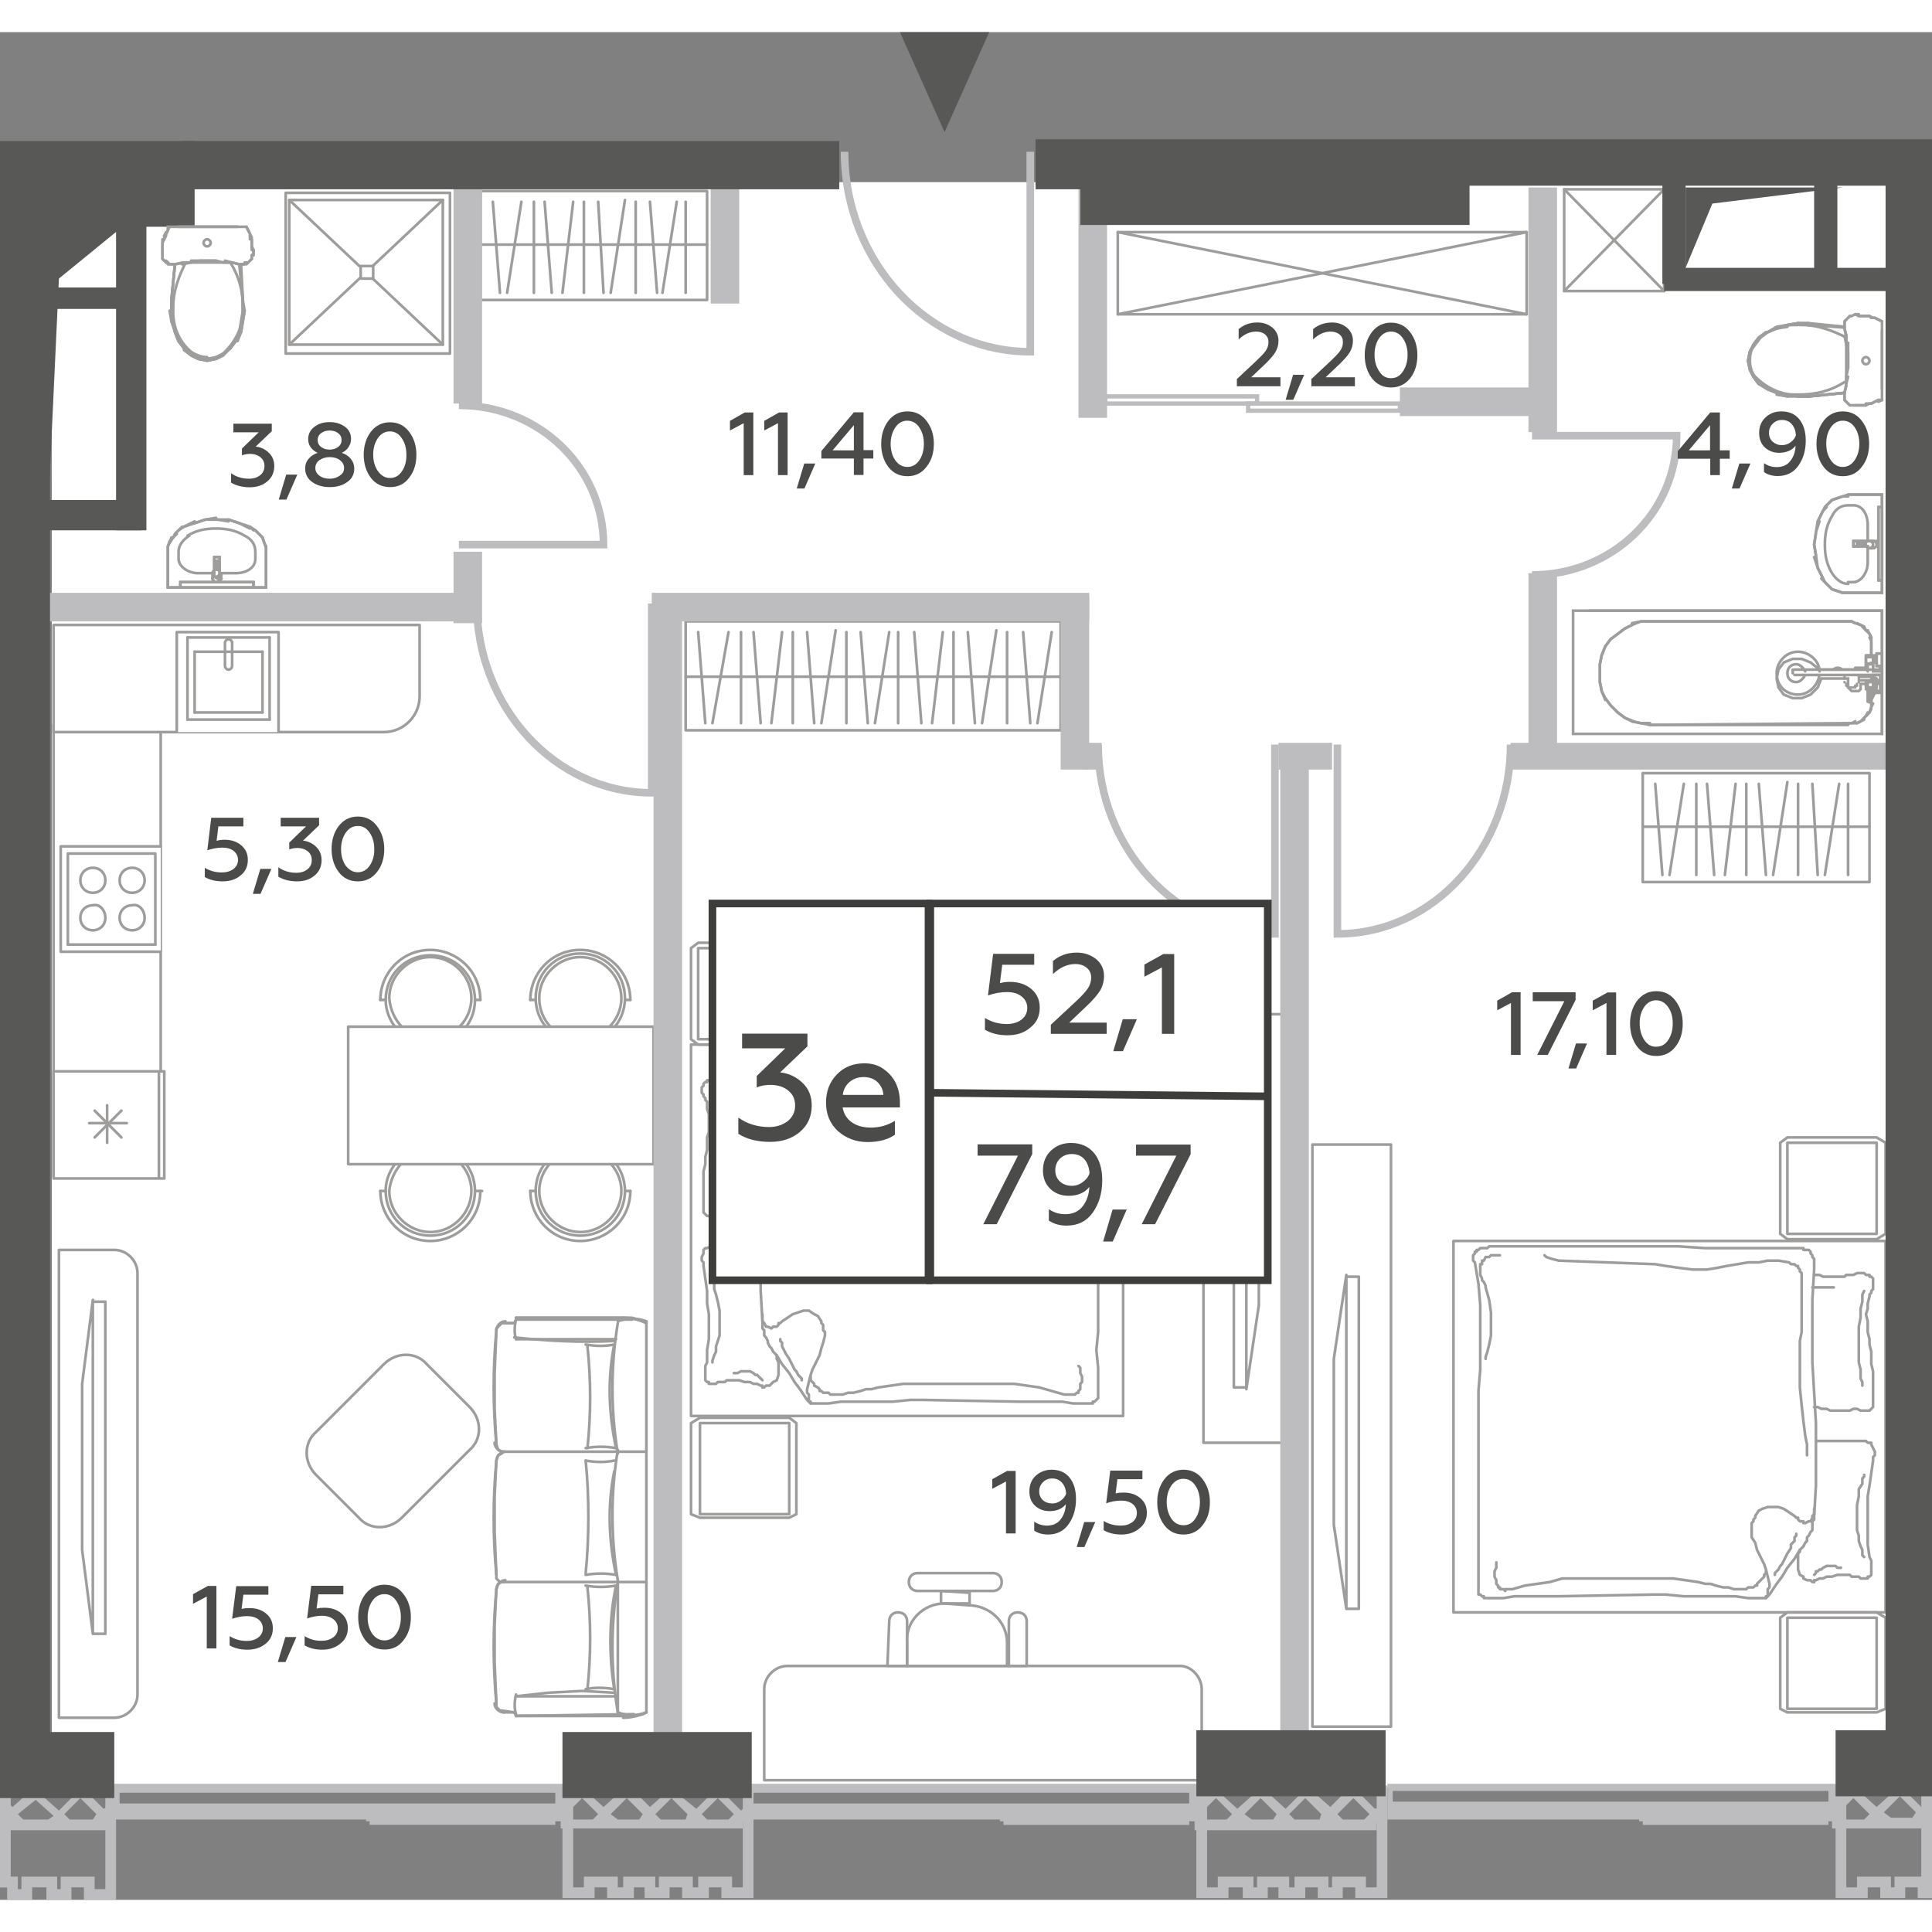 <?xml version="1.0" encoding="utf-8"?>
<!-- Generator: Adobe Illustrator 27.6.1, SVG Export Plug-In . SVG Version: 6.00 Build 0)  -->
<svg version="1.1" id="Layer_1" xmlns="http://www.w3.org/2000/svg" xmlns:xlink="http://www.w3.org/1999/xlink" x="0px" y="0px"
	   viewBox="0 0 108.2 104.6" enable-background="new 0 0 108.2 104.6" xml:space="preserve" width="200" height="200">
<rect x="0" y="0" width="108.2" height="104.6" fill="#808080" stroke="none"/>
<g id="Flats">
	<rect id="fl_4" x="2.9" y="8.4" fill="#FFFFFF" width="103.1" height="89.9"/>
</g>
<g id="objects">
	<g>
		
			<polygon fill="none" stroke="#9E9D9C" stroke-width="0.15" stroke-linecap="round" stroke-linejoin="round" stroke-miterlimit="10" points="
			59.4,33 38.4,33 38.4,36.5 38.4,39.1 59.4,39.1 59.4,36.5 		"/>
		
			<line fill="none" stroke="#9E9D9C" stroke-width="0.15" stroke-linecap="round" stroke-linejoin="round" stroke-miterlimit="10" x1="59.4" y1="36.1" x2="38.4" y2="36.1"/>
		<g>
			
				<line fill="none" stroke="#9E9D9C" stroke-width="0.15" stroke-linecap="round" stroke-linejoin="round" stroke-miterlimit="10" x1="39.5" y1="38.7" x2="39.1" y2="33.6"/>
			
				<line fill="none" stroke="#9E9D9C" stroke-width="0.15" stroke-linecap="round" stroke-linejoin="round" stroke-miterlimit="10" x1="39.9" y1="38.7" x2="40.8" y2="33.6"/>
		</g>
		
			<line fill="none" stroke="#9E9D9C" stroke-width="0.15" stroke-linecap="round" stroke-linejoin="round" stroke-miterlimit="10" x1="41.5" y1="38.7" x2="41.5" y2="33.6"/>
		<g>
			
				<line fill="none" stroke="#9E9D9C" stroke-width="0.15" stroke-linecap="round" stroke-linejoin="round" stroke-miterlimit="10" x1="42.6" y1="38.7" x2="42.2" y2="33.6"/>
			
				<line fill="none" stroke="#9E9D9C" stroke-width="0.15" stroke-linecap="round" stroke-linejoin="round" stroke-miterlimit="10" x1="43.2" y1="38.7" x2="43.8" y2="33.6"/>
			
				<line fill="none" stroke="#9E9D9C" stroke-width="0.15" stroke-linecap="round" stroke-linejoin="round" stroke-miterlimit="10" x1="44.4" y1="38.7" x2="44.4" y2="33.6"/>
			
				<line fill="none" stroke="#9E9D9C" stroke-width="0.15" stroke-linecap="round" stroke-linejoin="round" stroke-miterlimit="10" x1="45.6" y1="38.7" x2="45.2" y2="33.6"/>
			
				<line fill="none" stroke="#9E9D9C" stroke-width="0.15" stroke-linecap="round" stroke-linejoin="round" stroke-miterlimit="10" x1="46" y1="38.7" x2="46.8" y2="33.5"/>
			
				<line fill="none" stroke="#9E9D9C" stroke-width="0.15" stroke-linecap="round" stroke-linejoin="round" stroke-miterlimit="10" x1="47.4" y1="38.7" x2="47.4" y2="33.6"/>
			
				<line fill="none" stroke="#9E9D9C" stroke-width="0.15" stroke-linecap="round" stroke-linejoin="round" stroke-miterlimit="10" x1="48.6" y1="38.7" x2="48.2" y2="33.6"/>
			
				<line fill="none" stroke="#9E9D9C" stroke-width="0.15" stroke-linecap="round" stroke-linejoin="round" stroke-miterlimit="10" x1="49" y1="38.7" x2="49.8" y2="33.6"/>
		</g>
		<g>
			
				<line fill="none" stroke="#9E9D9C" stroke-width="0.15" stroke-linecap="round" stroke-linejoin="round" stroke-miterlimit="10" x1="51.6" y1="38.7" x2="51.2" y2="33.6"/>
			
				<line fill="none" stroke="#9E9D9C" stroke-width="0.15" stroke-linecap="round" stroke-linejoin="round" stroke-miterlimit="10" x1="52.2" y1="38.7" x2="52.8" y2="33.6"/>
			
				<line fill="none" stroke="#9E9D9C" stroke-width="0.15" stroke-linecap="round" stroke-linejoin="round" stroke-miterlimit="10" x1="53.4" y1="38.7" x2="53.4" y2="33.6"/>
			
				<line fill="none" stroke="#9E9D9C" stroke-width="0.15" stroke-linecap="round" stroke-linejoin="round" stroke-miterlimit="10" x1="54.6" y1="38.7" x2="54.2" y2="33.6"/>
			
				<line fill="none" stroke="#9E9D9C" stroke-width="0.15" stroke-linecap="round" stroke-linejoin="round" stroke-miterlimit="10" x1="55" y1="38.7" x2="55.8" y2="33.5"/>
			
				<line fill="none" stroke="#9E9D9C" stroke-width="0.15" stroke-linecap="round" stroke-linejoin="round" stroke-miterlimit="10" x1="56.4" y1="38.7" x2="56.4" y2="33.6"/>
			
				<line fill="none" stroke="#9E9D9C" stroke-width="0.15" stroke-linecap="round" stroke-linejoin="round" stroke-miterlimit="10" x1="57.7" y1="38.7" x2="57.3" y2="33.6"/>
			
				<line fill="none" stroke="#9E9D9C" stroke-width="0.15" stroke-linecap="round" stroke-linejoin="round" stroke-miterlimit="10" x1="58.1" y1="38.7" x2="58.9" y2="33.6"/>
		</g>
		
			<line fill="none" stroke="#9E9D9C" stroke-width="0.15" stroke-linecap="round" stroke-linejoin="round" stroke-miterlimit="10" x1="50.3" y1="38.7" x2="50.3" y2="33.6"/>
	</g>
	<g>
		
			<polygon fill="none" stroke="#9E9D9C" stroke-width="0.15" stroke-linecap="round" stroke-linejoin="round" stroke-miterlimit="10" points="
			39.6,8.9 26.9,8.9 26.9,12.4 26.9,15 39.6,15 39.6,12.3 		"/>
		
			<line fill="none" stroke="#9E9D9C" stroke-width="0.15" stroke-linecap="round" stroke-linejoin="round" stroke-miterlimit="10" x1="39.6" y1="11.9" x2="26.9" y2="11.9"/>
		<g>
			
				<line fill="none" stroke="#9E9D9C" stroke-width="0.15" stroke-linecap="round" stroke-linejoin="round" stroke-miterlimit="10" x1="28" y1="14.6" x2="27.6" y2="9.5"/>
			
				<line fill="none" stroke="#9E9D9C" stroke-width="0.15" stroke-linecap="round" stroke-linejoin="round" stroke-miterlimit="10" x1="28.4" y1="14.6" x2="29.2" y2="9.5"/>
		</g>
		
			<line fill="none" stroke="#9E9D9C" stroke-width="0.15" stroke-linecap="round" stroke-linejoin="round" stroke-miterlimit="10" x1="29.9" y1="14.6" x2="29.9" y2="9.5"/>
		<g>
			
				<line fill="none" stroke="#9E9D9C" stroke-width="0.15" stroke-linecap="round" stroke-linejoin="round" stroke-miterlimit="10" x1="30.9" y1="14.6" x2="30.5" y2="9.5"/>
			
				<line fill="none" stroke="#9E9D9C" stroke-width="0.15" stroke-linecap="round" stroke-linejoin="round" stroke-miterlimit="10" x1="31.5" y1="14.6" x2="32.1" y2="9.5"/>
			
				<line fill="none" stroke="#9E9D9C" stroke-width="0.15" stroke-linecap="round" stroke-linejoin="round" stroke-miterlimit="10" x1="32.7" y1="14.6" x2="32.7" y2="9.5"/>
			
				<line fill="none" stroke="#9E9D9C" stroke-width="0.15" stroke-linecap="round" stroke-linejoin="round" stroke-miterlimit="10" x1="33.8" y1="14.6" x2="33.5" y2="9.5"/>
			
				<line fill="none" stroke="#9E9D9C" stroke-width="0.15" stroke-linecap="round" stroke-linejoin="round" stroke-miterlimit="10" x1="34.2" y1="14.6" x2="35" y2="9.4"/>
			
				<line fill="none" stroke="#9E9D9C" stroke-width="0.15" stroke-linecap="round" stroke-linejoin="round" stroke-miterlimit="10" x1="35.6" y1="14.6" x2="35.6" y2="9.5"/>
			
				<line fill="none" stroke="#9E9D9C" stroke-width="0.15" stroke-linecap="round" stroke-linejoin="round" stroke-miterlimit="10" x1="36.8" y1="14.6" x2="36.4" y2="9.5"/>
			
				<line fill="none" stroke="#9E9D9C" stroke-width="0.15" stroke-linecap="round" stroke-linejoin="round" stroke-miterlimit="10" x1="37.1" y1="14.6" x2="37.9" y2="9.5"/>
		</g>
		
			<line fill="none" stroke="#9E9D9C" stroke-width="0.15" stroke-linecap="round" stroke-linejoin="round" stroke-miterlimit="10" x1="38.4" y1="14.6" x2="38.4" y2="9.5"/>
	</g>
	<g>
		
			<polygon fill="none" stroke="#9E9D9C" stroke-width="0.15" stroke-linecap="round" stroke-linejoin="round" stroke-miterlimit="10" points="
			104.7,41.5 92,41.5 92,45 92,47.6 104.7,47.6 104.7,45 		"/>
		
			<line fill="none" stroke="#9E9D9C" stroke-width="0.15" stroke-linecap="round" stroke-linejoin="round" stroke-miterlimit="10" x1="104.7" y1="44.5" x2="92" y2="44.5"/>
		<g>
			
				<line fill="none" stroke="#9E9D9C" stroke-width="0.15" stroke-linecap="round" stroke-linejoin="round" stroke-miterlimit="10" x1="93.1" y1="47.2" x2="92.7" y2="42.1"/>
			
				<line fill="none" stroke="#9E9D9C" stroke-width="0.15" stroke-linecap="round" stroke-linejoin="round" stroke-miterlimit="10" x1="93.5" y1="47.2" x2="94.3" y2="42.1"/>
		</g>
		
			<line fill="none" stroke="#9E9D9C" stroke-width="0.15" stroke-linecap="round" stroke-linejoin="round" stroke-miterlimit="10" x1="95" y1="47.2" x2="95" y2="42.1"/>
		<g>
			
				<line fill="none" stroke="#9E9D9C" stroke-width="0.15" stroke-linecap="round" stroke-linejoin="round" stroke-miterlimit="10" x1="96" y1="47.2" x2="95.6" y2="42.1"/>
			
				<line fill="none" stroke="#9E9D9C" stroke-width="0.15" stroke-linecap="round" stroke-linejoin="round" stroke-miterlimit="10" x1="96.6" y1="47.2" x2="97.2" y2="42.1"/>
			
				<line fill="none" stroke="#9E9D9C" stroke-width="0.15" stroke-linecap="round" stroke-linejoin="round" stroke-miterlimit="10" x1="97.8" y1="47.2" x2="97.8" y2="42.1"/>
			
				<line fill="none" stroke="#9E9D9C" stroke-width="0.15" stroke-linecap="round" stroke-linejoin="round" stroke-miterlimit="10" x1="98.9" y1="47.2" x2="98.5" y2="42.1"/>
			
				<line fill="none" stroke="#9E9D9C" stroke-width="0.15" stroke-linecap="round" stroke-linejoin="round" stroke-miterlimit="10" x1="99.3" y1="47.2" x2="100.1" y2="42"/>
			
				<line fill="none" stroke="#9E9D9C" stroke-width="0.15" stroke-linecap="round" stroke-linejoin="round" stroke-miterlimit="10" x1="100.7" y1="47.2" x2="100.7" y2="42.1"/>
			
				<line fill="none" stroke="#9E9D9C" stroke-width="0.15" stroke-linecap="round" stroke-linejoin="round" stroke-miterlimit="10" x1="101.8" y1="47.2" x2="101.5" y2="42.1"/>
			
				<line fill="none" stroke="#9E9D9C" stroke-width="0.15" stroke-linecap="round" stroke-linejoin="round" stroke-miterlimit="10" x1="102.2" y1="47.2" x2="103" y2="42.1"/>
		</g>
		
			<line fill="none" stroke="#9E9D9C" stroke-width="0.15" stroke-linecap="round" stroke-linejoin="round" stroke-miterlimit="10" x1="103.5" y1="47.2" x2="103.5" y2="42.1"/>
	</g>
	
		<rect x="3" y="38.8" fill="#FFFFFF" stroke="#9E9D9C" stroke-width="0.15" stroke-linecap="round" stroke-linejoin="round" stroke-miterlimit="10" width="6" height="25.3"/>
	
		<path fill="#FFFFFF" stroke="#9E9D9C" stroke-width="0.15" stroke-linecap="round" stroke-linejoin="round" stroke-miterlimit="10" d="
		M23.5,37.2v-4H3v6h18.5C22.6,39.2,23.5,38.3,23.5,37.2z"/>
	<g>
		
			<polyline fill="#FFFFFF" stroke="#9E9D9C" stroke-width="0.15" stroke-linecap="round" stroke-linejoin="round" stroke-miterlimit="10" points="
			9,45.6 3.4,45.6 3.4,51.5 9,51.5 		"/>
		<g>
			
				<path fill="#FFFFFF" stroke="#9E9D9C" stroke-width="0.15" stroke-linecap="round" stroke-linejoin="round" stroke-miterlimit="10" d="
				M8.1,49.6c0,0.4-0.3,0.7-0.7,0.7c-0.4,0-0.7-0.3-0.7-0.7s0.3-0.7,0.7-0.7C7.8,48.8,8.1,49.2,8.1,49.6z"/>
			
				<path fill="#FFFFFF" stroke="#9E9D9C" stroke-width="0.15" stroke-linecap="round" stroke-linejoin="round" stroke-miterlimit="10" d="
				M5.9,49.6c0,0.4-0.3,0.7-0.7,0.7c-0.4,0-0.7-0.3-0.7-0.7s0.3-0.7,0.7-0.7C5.6,48.8,5.9,49.2,5.9,49.6z"/>
			
				<path fill="#FFFFFF" stroke="#9E9D9C" stroke-width="0.15" stroke-linecap="round" stroke-linejoin="round" stroke-miterlimit="10" d="
				M8.1,47.5c0,0.4-0.3,0.7-0.7,0.7c-0.4,0-0.7-0.3-0.7-0.7s0.3-0.7,0.7-0.7S8.1,47.1,8.1,47.5z"/>
			
				<path fill="#FFFFFF" stroke="#9E9D9C" stroke-width="0.15" stroke-linecap="round" stroke-linejoin="round" stroke-miterlimit="10" d="
				M5.9,47.5c0,0.4-0.3,0.7-0.7,0.7c-0.4,0-0.7-0.3-0.7-0.7s0.3-0.7,0.7-0.7S5.9,47.1,5.9,47.5z"/>
			
				<line fill="none" stroke="#9E9D9C" stroke-width="0.15" stroke-linecap="round" stroke-linejoin="round" stroke-miterlimit="10" x1="8.7" y1="51.1" x2="3.8" y2="51.1"/>
			
				<line fill="none" stroke="#9E9D9C" stroke-width="0.15" stroke-linecap="round" stroke-linejoin="round" stroke-miterlimit="10" x1="8.7" y1="46.1" x2="8.7" y2="51.1"/>
			
				<line fill="none" stroke="#9E9D9C" stroke-width="0.15" stroke-linecap="round" stroke-linejoin="round" stroke-miterlimit="10" x1="3.8" y1="46" x2="8.7" y2="46"/>
			
				<line fill="none" stroke="#9E9D9C" stroke-width="0.15" stroke-linecap="round" stroke-linejoin="round" stroke-miterlimit="10" x1="3.8" y1="51.1" x2="3.8" y2="46.1"/>
		</g>
	</g>
	<g>
		
			<polyline fill="#FFFFFF" stroke="#9E9D9C" stroke-width="0.15" stroke-linecap="round" stroke-linejoin="round" stroke-miterlimit="10" points="
			9.9,39.2 9.9,33.6 15.6,33.6 15.6,39.2 		"/>
		<g>
			
				<path fill="#FFFFFF" stroke="#9E9D9C" stroke-width="0.15" stroke-linecap="round" stroke-linejoin="round" stroke-miterlimit="10" d="
				M12.6,35.5c0,0.1,0.1,0.2,0.2,0.2c0.1,0,0.2-0.1,0.2-0.2v-1.3c0-0.1-0.1-0.2-0.2-0.2c-0.1,0-0.2,0.1-0.2,0.2V35.5z"/>
			
				<line fill="none" stroke="#9E9D9C" stroke-width="0.15" stroke-linecap="round" stroke-linejoin="round" stroke-miterlimit="10" x1="10.9" y1="38.1" x2="14.7" y2="38.1"/>
			
				<line fill="none" stroke="#9E9D9C" stroke-width="0.15" stroke-linecap="round" stroke-linejoin="round" stroke-miterlimit="10" x1="10.9" y1="34.7" x2="10.9" y2="38.1"/>
			
				<line fill="none" stroke="#9E9D9C" stroke-width="0.15" stroke-linecap="round" stroke-linejoin="round" stroke-miterlimit="10" x1="14.7" y1="34.7" x2="10.9" y2="34.7"/>
			
				<line fill="none" stroke="#9E9D9C" stroke-width="0.15" stroke-linecap="round" stroke-linejoin="round" stroke-miterlimit="10" x1="14.7" y1="38.1" x2="14.7" y2="34.7"/>
			
				<line fill="none" stroke="#9E9D9C" stroke-width="0.15" stroke-linecap="round" stroke-linejoin="round" stroke-miterlimit="10" x1="15.1" y1="33.9" x2="15.1" y2="38.5"/>
			
				<line fill="none" stroke="#9E9D9C" stroke-width="0.15" stroke-linecap="round" stroke-linejoin="round" stroke-miterlimit="10" x1="10.5" y1="33.9" x2="15.1" y2="33.9"/>
			
				<line fill="none" stroke="#9E9D9C" stroke-width="0.15" stroke-linecap="round" stroke-linejoin="round" stroke-miterlimit="10" x1="10.5" y1="38.5" x2="10.5" y2="33.9"/>
			
				<line fill="none" stroke="#9E9D9C" stroke-width="0.15" stroke-linecap="round" stroke-linejoin="round" stroke-miterlimit="10" x1="15.1" y1="38.5" x2="10.5" y2="38.5"/>
		</g>
	</g>
	<g>
		
			<rect x="3" y="58.2" fill="#FFFFFF" stroke="#9E9D9C" stroke-width="0.15" stroke-linecap="round" stroke-linejoin="round" stroke-miterlimit="10" width="6.2" height="6"/>
		
			<line fill="none" stroke="#9E9D9C" stroke-width="0.15" stroke-linecap="round" stroke-linejoin="round" stroke-miterlimit="10" x1="8.9" y1="58.3" x2="8.9" y2="64.1"/>
	</g>
	<g>
		<g>
			
				<line fill="none" stroke="#9E9D9C" stroke-width="0.15" stroke-linecap="round" stroke-linejoin="round" stroke-miterlimit="10" x1="5.3" y1="61.9" x2="6.8" y2="60.4"/>
			
				<line fill="none" stroke="#9E9D9C" stroke-width="0.15" stroke-linecap="round" stroke-linejoin="round" stroke-miterlimit="10" x1="5.3" y1="60.4" x2="6.8" y2="61.9"/>
		</g>
		<g>
			
				<line fill="none" stroke="#9E9D9C" stroke-width="0.15" stroke-linecap="round" stroke-linejoin="round" stroke-miterlimit="10" x1="6" y1="62.2" x2="6" y2="60.1"/>
			
				<line fill="none" stroke="#9E9D9C" stroke-width="0.15" stroke-linecap="round" stroke-linejoin="round" stroke-miterlimit="10" x1="5" y1="61.1" x2="7.1" y2="61.1"/>
		</g>
	</g>
	<g>
		
			<path fill="none" stroke="#9E9D9C" stroke-width="0.15" stroke-linecap="round" stroke-linejoin="round" stroke-miterlimit="10" d="
			M28.9,73.2c-0.1-0.3-0.1-0.7,0-1.1"/>
		
			<path fill="none" stroke="#9E9D9C" stroke-width="0.15" stroke-linecap="round" stroke-linejoin="round" stroke-miterlimit="10" d="
			M27.8,79.1c-0.2-2.1-0.2-4.3,0-6.4"/>
		
			<path fill="none" stroke="#9E9D9C" stroke-width="0.15" stroke-linecap="round" stroke-linejoin="round" stroke-miterlimit="10" d="
			M34.6,79.6c-0.4-2.4-0.4-4.9,0-7.3"/>
		
			<line fill="none" stroke="#9E9D9C" stroke-width="0.15" stroke-linecap="round" stroke-linejoin="round" stroke-miterlimit="10" x1="28.9" y1="72.1" x2="28.9" y2="72"/>
		
			<path fill="none" stroke="#9E9D9C" stroke-width="0.15" stroke-linecap="round" stroke-linejoin="round" stroke-miterlimit="10" d="
			M34.9,72c0.4,0,0.9,0.1,1.3,0.3"/>
		
			<line fill="none" stroke="#9E9D9C" stroke-width="0.15" stroke-linecap="round" stroke-linejoin="round" stroke-miterlimit="10" x1="34.9" y1="72" x2="28.9" y2="72"/>
		
			<line fill="none" stroke="#9E9D9C" stroke-width="0.15" stroke-linecap="round" stroke-linejoin="round" stroke-miterlimit="10" x1="28.2" y1="72.3" x2="28.8" y2="72.3"/>
		
			<line fill="none" stroke="#9E9D9C" stroke-width="0.15" stroke-linecap="round" stroke-linejoin="round" stroke-miterlimit="10" x1="28.9" y1="72.1" x2="35.4" y2="72.1"/>
		
			<path fill="none" stroke="#9E9D9C" stroke-width="0.15" stroke-linecap="round" stroke-linejoin="round" stroke-miterlimit="10" d="
			M27.8,72.7c0-0.2,0.2-0.5,0.5-0.5"/>
		
			<path fill="none" stroke="#9E9D9C" stroke-width="0.15" stroke-linecap="round" stroke-linejoin="round" stroke-miterlimit="10" d="
			M34.6,72.2c0.5-0.2,1.1-0.2,1.6,0"/>
		
			<path fill="none" stroke="#9E9D9C" stroke-width="0.15" stroke-linecap="round" stroke-linejoin="round" stroke-miterlimit="10" d="
			M32.9,87.1c0.2,1.9,0.2,3.8,0,5.7"/>
		
			<path fill="none" stroke="#9E9D9C" stroke-width="0.15" stroke-linecap="round" stroke-linejoin="round" stroke-miterlimit="10" d="
			M34.4,92.8c-0.3-1.9-0.3-3.9,0.1-5.8"/>
		
			<path fill="none" stroke="#9E9D9C" stroke-width="0.15" stroke-linecap="round" stroke-linejoin="round" stroke-miterlimit="10" d="
			M34.5,87c-0.6,0.1-1.1,0.1-1.7,0"/>
		
			<line fill="none" stroke="#9E9D9C" stroke-width="0.15" stroke-linecap="round" stroke-linejoin="round" stroke-miterlimit="10" x1="28.9" y1="94.3" x2="28.9" y2="94.3"/>
		
			<path fill="none" stroke="#9E9D9C" stroke-width="0.15" stroke-linecap="round" stroke-linejoin="round" stroke-miterlimit="10" d="
			M32.8,92.8c0.5-0.1,1-0.1,1.6,0"/>
		
			<path fill="none" stroke="#9E9D9C" stroke-width="0.15" stroke-linecap="round" stroke-linejoin="round" stroke-miterlimit="10" d="
			M36.2,94.1c-0.4,0.2-0.9,0.3-1.3,0.3"/>
		
			<line fill="none" stroke="#9E9D9C" stroke-width="0.15" stroke-linecap="round" stroke-linejoin="round" stroke-miterlimit="10" x1="34.9" y1="94.3" x2="28.9" y2="94.3"/>
		
			<polyline fill="none" stroke="#9E9D9C" stroke-width="0.15" stroke-linecap="round" stroke-linejoin="round" stroke-miterlimit="10" points="
			34.4,93 32.6,92.9 30.7,93 28.9,93.2 		"/>
		
			<line fill="none" stroke="#9E9D9C" stroke-width="0.15" stroke-linecap="round" stroke-linejoin="round" stroke-miterlimit="10" x1="28.2" y1="94.1" x2="28.8" y2="94.1"/>
		
			<path fill="none" stroke="#9E9D9C" stroke-width="0.15" stroke-linecap="round" stroke-linejoin="round" stroke-miterlimit="10" d="
			M28.9,94.2c-0.1-0.3-0.1-0.7,0-1.1"/>
		
			<line fill="none" stroke="#9E9D9C" stroke-width="0.15" stroke-linecap="round" stroke-linejoin="round" stroke-miterlimit="10" x1="34.5" y1="93.2" x2="28.9" y2="93.2"/>
		
			<line fill="none" stroke="#9E9D9C" stroke-width="0.15" stroke-linecap="round" stroke-linejoin="round" stroke-miterlimit="10" x1="28.9" y1="94.3" x2="35.5" y2="94.2"/>
		
			<path fill="none" stroke="#9E9D9C" stroke-width="0.15" stroke-linecap="round" stroke-linejoin="round" stroke-miterlimit="10" d="
			M28.2,94.1c-0.2,0-0.5-0.2-0.5-0.5"/>
		
			<path fill="none" stroke="#9E9D9C" stroke-width="0.15" stroke-linecap="round" stroke-linejoin="round" stroke-miterlimit="10" d="
			M27.8,93.6c-0.2-2.1-0.2-4.3,0-6.4"/>
		
			<path fill="none" stroke="#9E9D9C" stroke-width="0.15" stroke-linecap="round" stroke-linejoin="round" stroke-miterlimit="10" d="
			M27.8,87.2c0-0.2,0.2-0.5,0.5-0.5"/>
		
			<path fill="none" stroke="#9E9D9C" stroke-width="0.15" stroke-linecap="round" stroke-linejoin="round" stroke-miterlimit="10" d="
			M34.6,94.1c-0.4-2.4-0.4-4.9,0-7.3"/>
		
			<path fill="none" stroke="#9E9D9C" stroke-width="0.15" stroke-linecap="round" stroke-linejoin="round" stroke-miterlimit="10" d="
			M36.2,94.1c-0.5,0.2-1.1,0.2-1.6,0"/>
		
			<line fill="none" stroke="#9E9D9C" stroke-width="0.15" stroke-linecap="round" stroke-linejoin="round" stroke-miterlimit="10" x1="34.6" y1="94.1" x2="34.6" y2="86.7"/>
		
			<line fill="none" stroke="#9E9D9C" stroke-width="0.15" stroke-linecap="round" stroke-linejoin="round" stroke-miterlimit="10" x1="36.2" y1="94.1" x2="36.2" y2="72.2"/>
		
			<path fill="none" stroke="#9E9D9C" stroke-width="0.15" stroke-linecap="round" stroke-linejoin="round" stroke-miterlimit="10" d="
			M32.9,73.6c0.2,1.9,0.2,3.8,0,5.7"/>
		
			<path fill="none" stroke="#9E9D9C" stroke-width="0.15" stroke-linecap="round" stroke-linejoin="round" stroke-miterlimit="10" d="
			M34.5,79.3c-0.4-1.9-0.5-3.8-0.1-5.8"/>
		
			<path fill="none" stroke="#9E9D9C" stroke-width="0.15" stroke-linecap="round" stroke-linejoin="round" stroke-miterlimit="10" d="
			M32.8,79.3c0.6-0.1,1.1-0.1,1.7,0"/>
		
			<path fill="none" stroke="#9E9D9C" stroke-width="0.15" stroke-linecap="round" stroke-linejoin="round" stroke-miterlimit="10" d="
			M34.6,86.7c-0.4-2.4-0.4-4.9,0-7.3"/>
		
			<path fill="none" stroke="#9E9D9C" stroke-width="0.15" stroke-linecap="round" stroke-linejoin="round" stroke-miterlimit="10" d="
			M32.8,80c0.2,1.9,0.2,4.4,0,6.3"/>
		
			<path fill="none" stroke="#9E9D9C" stroke-width="0.15" stroke-linecap="round" stroke-linejoin="round" stroke-miterlimit="10" d="
			M34.5,86.4c-0.4-1.9-0.5-3.8-0.1-5.8"/>
		
			<path fill="none" stroke="#9E9D9C" stroke-width="0.15" stroke-linecap="round" stroke-linejoin="round" stroke-miterlimit="10" d="
			M32.8,86.4c0.6-0.1,1.1-0.1,1.7,0"/>
		
			<path fill="none" stroke="#9E9D9C" stroke-width="0.15" stroke-linecap="round" stroke-linejoin="round" stroke-miterlimit="10" d="
			M34.4,73.5c-0.5,0.1-1,0.1-1.6,0"/>
		
			<path fill="none" stroke="#9E9D9C" stroke-width="0.15" stroke-linecap="round" stroke-linejoin="round" stroke-miterlimit="10" d="
			M34.4,80c-0.5,0.1-1,0.1-1.6,0"/>
		
			<line fill="none" stroke="#9E9D9C" stroke-width="0.15" stroke-linecap="round" stroke-linejoin="round" stroke-miterlimit="10" x1="28.2" y1="86.8" x2="36.2" y2="86.8"/>
		
			<path fill="none" stroke="#9E9D9C" stroke-width="0.15" stroke-linecap="round" stroke-linejoin="round" stroke-miterlimit="10" d="
			M34.4,73.3c-1.9,0.1-3.7,0-5.6-0.2"/>
		
			<line fill="none" stroke="#9E9D9C" stroke-width="0.15" stroke-linecap="round" stroke-linejoin="round" stroke-miterlimit="10" x1="34.5" y1="73.2" x2="28.9" y2="73.2"/>
		
			<path fill="none" stroke="#9E9D9C" stroke-width="0.15" stroke-linecap="round" stroke-linejoin="round" stroke-miterlimit="10" d="
			M28.2,79.5c-0.2,0-0.5-0.2-0.5-0.5"/>
		
			<polyline fill="none" stroke="#9E9D9C" stroke-width="0.15" stroke-linecap="round" stroke-linejoin="round" stroke-miterlimit="10" points="
			28.9,94.3 35.1,94.3 35.4,94.3 36,94.2 36.2,94.1 		"/>
		
			<polyline fill="none" stroke="#9E9D9C" stroke-width="0.15" stroke-linecap="round" stroke-linejoin="round" stroke-miterlimit="10" points="
			28.2,86.8 28.1,86.8 27.9,86.9 27.8,87.2 27.7,89.2 27.7,91.3 27.8,93.6 27.8,93.8 28,94 28.1,94 28.8,94.1 28.9,94.3 		"/>
		
			<path fill="none" stroke="#9E9D9C" stroke-width="0.15" stroke-linecap="round" stroke-linejoin="round" stroke-miterlimit="10" d="
			M27.8,86.4c-0.2-2.1-0.2-4.3,0-6.4"/>
		
			<path fill="none" stroke="#9E9D9C" stroke-width="0.15" stroke-linecap="round" stroke-linejoin="round" stroke-miterlimit="10" d="
			M27.8,80c0-0.2,0.2-0.5,0.5-0.5"/>
		
			<line fill="none" stroke="#9E9D9C" stroke-width="0.15" stroke-linecap="round" stroke-linejoin="round" stroke-miterlimit="10" x1="28.2" y1="79.5" x2="36.2" y2="79.5"/>
		
			<polyline fill="none" stroke="#9E9D9C" stroke-width="0.15" stroke-linecap="round" stroke-linejoin="round" stroke-miterlimit="10" points="
			28.2,79.5 28.1,79.6 27.9,79.7 27.8,80 27.7,82 27.7,84 27.8,86.4 27.8,86.6 28,86.8 28.1,86.8 		"/>
		
			<polyline fill="none" stroke="#9E9D9C" stroke-width="0.15" stroke-linecap="round" stroke-linejoin="round" stroke-miterlimit="10" points="
			28.9,72 35.1,72 35.4,72 36,72.2 36.2,72.3 		"/>
		
			<polyline fill="none" stroke="#9E9D9C" stroke-width="0.15" stroke-linecap="round" stroke-linejoin="round" stroke-miterlimit="10" points="
			28.2,79.5 28.1,79.5 27.9,79.4 27.8,79.1 27.7,77.1 27.7,75.1 27.8,72.7 27.8,72.6 28,72.4 28.1,72.3 28.8,72.3 28.9,72.1 		"/>
	</g>
	
		<path fill="none" stroke="#9E9D9C" stroke-width="0.15" stroke-linecap="round" stroke-linejoin="round" stroke-miterlimit="10" d="
		M52.9,88c-1.2,0-2.2,1-2.1,2.2v1.3h5.7V89c0-0.3,0.2-0.5,0.5-0.5l0,0c0.3,0,0.5,0.2,0.5,0.5v2.5h-1.1v-1.3c0-1.2-1-2.1-2.2-2.1
		L52.9,88L52.9,88z"/>
	
		<path fill="none" stroke="#9E9D9C" stroke-width="0.15" stroke-linecap="round" stroke-linejoin="round" stroke-miterlimit="10" d="
		M55.6,86.3c0.3,0,0.5,0.2,0.5,0.5l0,0c0,0.3-0.2,0.5-0.5,0.5h-4.2c-0.3,0-0.5-0.2-0.5-0.5l0,0c0-0.3,0.2-0.5,0.5-0.5H55.6
		L55.6,86.3z"/>
	
		<polygon fill="none" stroke="#9E9D9C" stroke-width="0.15" stroke-linecap="round" stroke-linejoin="round" stroke-miterlimit="10" points="
		54.3,87.4 54.3,88 52.7,88 52.7,87.3 	"/>
	
		<path fill="none" stroke="#9E9D9C" stroke-width="0.15" stroke-linecap="round" stroke-linejoin="round" stroke-miterlimit="10" d="
		M49.7,91.5h1.1V89c0-0.3-0.2-0.5-0.5-0.5l0,0c-0.3,0-0.5,0.2-0.5,0.5L49.7,91.5L49.7,91.5z"/>
	
		<path fill="none" stroke="#9E9D9C" stroke-width="0.15" stroke-linecap="round" stroke-linejoin="round" stroke-miterlimit="10" d="
		M67.3,92.8v5.1H42.8v-5.1c0-0.7,0.6-1.3,1.3-1.3h22C66.7,91.5,67.3,92.1,67.3,92.8z"/>
	<g>
		
			<polyline fill="none" stroke="#9E9D9C" stroke-width="0.15" stroke-linecap="round" stroke-linejoin="round" stroke-miterlimit="10" points="
			99.7,67.3 99.7,62.2 100.1,61.9 105.1,61.9 105.6,62.2 105.6,67.3 105.1,67.6 100.1,67.6 99.7,67.3 		"/>
		
			<polyline fill="none" stroke="#9E9D9C" stroke-width="0.15" stroke-linecap="round" stroke-linejoin="round" stroke-miterlimit="10" points="
			99.7,93.9 99.7,88.8 100.1,88.5 105.1,88.5 105.6,88.8 105.6,93.9 105.1,94.1 100.1,94.1 99.7,93.9 		"/>
		
			<rect x="81.4" y="67.7" fill="none" stroke="#9E9D9C" stroke-width="0.15" stroke-linecap="round" stroke-linejoin="round" stroke-miterlimit="10" width="24.2" height="20.8"/>
		
			<polyline fill="none" stroke="#9E9D9C" stroke-width="0.15" stroke-linecap="round" stroke-linejoin="round" stroke-miterlimit="10" points="
			100.1,93.9 105.1,93.9 105.1,88.8 100.1,88.8 100.1,93.9 		"/>
		
			<polyline fill="none" stroke="#9E9D9C" stroke-width="0.15" stroke-linecap="round" stroke-linejoin="round" stroke-miterlimit="10" points="
			100.9,68.1 100.7,68.1 100.2,68.1 99.4,68.1 98.3,68.1 97,68.1 95.5,68.1 94,68 92.4,68 87.2,68 86.7,68 86.3,68 85.8,68 85.4,68 
			84.9,68 84.5,68 84,68 83.9,68 83.7,68 83.6,68 83.4,68 83.3,68.1 83.2,68.1 83,68.1 82.9,68.1 82.8,68.2 82.8,68.2 82.7,68.2 
			82.7,68.3 82.7,68.3 82.6,68.3 82.6,68.3 82.6,68.4 82.5,68.5 82.5,68.5 82.5,68.6 82.5,68.6 82.5,68.7 82.5,68.8 82.6,68.9 
			82.6,68.9 82.8,70.1 82.9,71.3 82.9,72.5 82.9,73.7 82.9,74.9 82.8,76.1 82.8,77.3 82.8,78.5 82.8,79.5 82.8,80.6 82.8,81.6 
			82.8,82.7 82.8,83.7 82.8,84.7 82.8,85.8 82.8,86.8 82.8,86.9 82.8,87 82.8,87.1 82.8,87.2 82.8,87.3 82.8,87.4 82.8,87.5 
			82.9,87.5 83,87.6 83.1,87.6 83.1,87.7 83.2,87.7 83.3,87.7 83.4,87.7 83.5,87.7 83.5,87.7 84.2,87.7 84.8,87.6 85.4,87.6 
			86,87.6 86.6,87.6 87.2,87.6 92.7,87.5 93.3,87.5 94.3,87.6 95.3,87.6 96.3,87.6 97.2,87.6 97.9,87.7 98.4,87.7 98.8,87.7 
			98.9,87.7 99,87.6 99.1,87.5 99.3,87.2 99.5,86.9 99.8,86.5 100.1,86 100.5,85.5 100.8,85 100.9,84.9 101,84.8 101.1,84.6 
			101.2,84.5 101.2,84.3 101.3,84.2 101.4,84 101.5,83.9 101.5,83.8 101.5,83.7 101.5,83.6 101.5,83.5 101.5,83.4 101.6,83.3 
			101.6,83.2 101.6,83.1 101.7,81.4 101.7,79.7 101.7,77.9 101.6,76.2 101.5,74.5 101.5,72.8 101.5,71 101.6,69.3 101.6,69.2 
			101.6,69.1 101.6,68.9 101.6,68.8 101.6,68.7 101.5,68.6 101.5,68.5 101.4,68.4 101.4,68.3 101.3,68.2 101.2,68.2 101.1,68.2 
			101,68.2 101,68.1 100.9,68.1 		"/>
		
			<polyline fill="none" stroke="#9E9D9C" stroke-width="0.15" stroke-linecap="round" stroke-linejoin="round" stroke-miterlimit="10" points="
			98.9,87.7 98.9,87.7 98.9,87.6 99,87.6 99,87.5 99,87.4 99,87.2 99.1,87.1 99.1,86.9 99,86.5 98.9,86.1 98.8,85.8 98.6,85.4 
			98.4,85 98.3,84.6 98.1,84.3 98.1,83.9 98.1,83.8 98.1,83.7 98.1,83.6 98.1,83.5 98.2,83.4 98.2,83.3 98.3,83.2 98.3,83.1 
			98.5,82.8 98.7,82.7 99,82.6 99.3,82.6 99.6,82.6 99.9,82.7 100.2,82.9 100.5,83.1 100.6,83.2 100.7,83.2 100.7,83.3 100.8,83.4 
			100.9,83.4 101,83.4 101,83.5 101.1,83.5 101.3,83.4 101.4,83.4 101.5,83.2 101.5,83.1 101.6,83 101.6,82.8 101.6,82.8 
			101.6,82.7 		"/>
		
			<polyline fill="none" stroke="#9E9D9C" stroke-width="0.15" stroke-linecap="round" stroke-linejoin="round" stroke-miterlimit="10" points="
			98.9,86.2 98.9,86.3 98.9,86.3 98.8,86.4 98.8,86.5 98.7,86.6 98.6,86.7 98.5,86.8 98.4,86.9 98.4,87 98.3,87 98.2,87.1 
			98.1,87.1 98,87.1 97.9,87.1 97.9,87.1 97.8,87.2 97.4,87.2 97.1,87.2 96.8,87.1 96.5,87.1 96.1,87 95.8,86.9 95.5,86.9 
			95.1,86.8 94.4,86.7 93.7,86.6 93,86.6 87.5,86.6 86.8,86.8 86.1,86.9 85.4,87 84.7,87.2 84.6,87.2 84.5,87.2 84.4,87.2 
			84.3,87.2 84.3,87.3 84.2,87.2 84.1,87.2 84,87.2 84,87.1 83.9,87.1 83.9,87 83.8,86.9 83.8,86.8 83.8,86.8 83.8,86.7 83.7,86.5 
			83.7,86.4 83.7,86.2 83.8,86 83.8,85.9 83.8,85.8 83.8,85.7 83.8,85.7 		"/>
		
			<polyline fill="none" stroke="#9E9D9C" stroke-width="0.15" stroke-linecap="round" stroke-linejoin="round" stroke-miterlimit="10" points="
			101.2,79.7 101.2,79.5 101.2,79.1 101.1,78.6 101,77.8 100.9,76.9 100.8,75.9 100.8,74.9 100.8,73.8 100.8,73.3 100.9,72.8 
			100.9,72.3 100.9,71.8 100.9,71.3 100.9,70.9 100.9,70.4 100.9,69.9 100.9,69.8 100.9,69.7 100.9,69.7 100.9,69.6 100.9,69.5 
			100.9,69.5 100.8,69.4 100.8,69.3 100.7,69.2 100.7,69.1 100.6,69.1 100.5,69 100.4,69 100.4,69 100.3,69 100.2,68.9 99.6,68.8 
			99,68.8 98.5,68.9 97.9,68.9 97.3,69 96.7,69.1 96.2,69.2 95.6,69.3 94.8,69.3 94,69.2 93.3,69.1 92.7,69 87.3,68.8 86.9,68.7 
			86.6,68.6 86.5,68.5 		"/>
		
			<polyline fill="none" stroke="#9E9D9C" stroke-width="0.15" stroke-linecap="round" stroke-linejoin="round" stroke-miterlimit="10" points="
			100.8,85 100.8,85.1 100.7,85.2 100.7,85.4 100.7,85.6 100.7,85.9 100.7,86.1 100.8,86.4 101,86.5 101,86.6 101.2,86.7 
			101.2,86.7 101.4,86.7 101.5,86.8 101.5,86.8 101.6,86.8 		"/>
		
			<polyline fill="none" stroke="#9E9D9C" stroke-width="0.15" stroke-linecap="round" stroke-linejoin="round" stroke-miterlimit="10" points="
			100.6,84.1 100.6,84.1 100.6,84.2 100.5,84.3 100.5,84.5 100.3,84.7 100.3,84.9 100.1,85.2 100,85.4 99.9,85.6 99.8,85.8 
			99.7,85.9 99.6,86.1 99.5,86.2 99.4,86.3 99.4,86.4 		"/>
		
			<polyline fill="none" stroke="#9E9D9C" stroke-width="0.15" stroke-linecap="round" stroke-linejoin="round" stroke-miterlimit="10" points="
			83.2,74.3 83.2,74.2 83.3,73.9 83.4,73.5 83.5,73 83.5,72.4 83.5,71.7 83.4,71 83.2,70.3 83.2,70.2 83.1,70 83,69.9 83,69.8 
			82.9,69.6 82.9,69.5 82.9,69.3 82.9,69.1 82.9,69.1 82.9,69 83,69 83,68.9 83,68.9 83,68.9 83,68.8 83.1,68.8 83.2,68.6 
			83.4,68.6 83.5,68.5 83.7,68.5 83.8,68.5 83.9,68.5 84,68.5 84,68.5 		"/>
		
			<polyline fill="none" stroke="#9E9D9C" stroke-width="0.15" stroke-linecap="round" stroke-linejoin="round" stroke-miterlimit="10" points="
			101.6,77 101.7,77 101.7,77 101.8,77 102,77.1 102.1,77.1 102.3,77.1 102.5,77.2 102.7,77.2 102.9,77.2 103.1,77.2 103.3,77.2 
			103.6,77.2 103.8,77.1 104,77.1 104.2,77.2 104.4,77.2 104.4,77.2 104.5,77.2 104.5,77.2 104.6,77.2 104.6,77.2 104.6,77.2 
			104.7,77.2 104.7,77.2 104.8,77.1 104.8,77.1 104.9,77 104.9,77 104.9,76.9 104.9,76.8 104.9,76.7 104.9,76.6 104.9,76.2 
			104.9,75.8 104.9,75.4 104.9,75 104.8,74.6 104.8,74.3 104.8,73.9 104.7,73.5 104.7,73.2 104.6,72.8 104.6,72.5 104.6,72.2 
			104.5,71.8 104.6,71.5 104.6,71.2 104.7,70.8 104.7,70.7 104.8,70.6 104.8,70.5 104.9,70.4 104.9,70.3 104.9,70.1 104.9,70 
			104.9,69.9 104.9,69.8 104.8,69.7 104.7,69.7 104.7,69.6 104.6,69.6 104.5,69.6 104.4,69.5 104.3,69.5 104.1,69.5 104,69.5 
			103.8,69.6 103.7,69.6 103.6,69.6 103.4,69.6 103.3,69.7 103.1,69.7 102.8,69.7 102.6,69.7 102.3,69.7 102.1,69.7 101.9,69.6 
			101.7,69.6 101.6,69.6 101.6,69.6 		"/>
		
			<polyline fill="none" stroke="#9E9D9C" stroke-width="0.15" stroke-linecap="round" stroke-linejoin="round" stroke-miterlimit="10" points="
			104.3,75.8 104.3,75.8 104.3,75.6 104.2,75.4 104.2,75.2 104.2,74.9 104.1,74.5 104.1,74.2 104.1,73.8 104.1,73.1 104.1,72.5 
			104.2,72 104.2,71.5 104.3,71.1 104.3,70.7 104.4,70.5 104.4,70.5 		"/>
		
			<polyline fill="none" stroke="#9E9D9C" stroke-width="0.15" stroke-linecap="round" stroke-linejoin="round" stroke-miterlimit="10" points="
			103.1,86 103.1,86 103.1,86 102.9,86 102.8,85.9 102.7,85.9 102.4,85.9 102.3,85.9 102.1,86 102,86.1 101.9,86.1 101.8,86.2 
			101.7,86.2 101.7,86.3 101.6,86.4 101.6,86.4 		"/>
		
			<polyline fill="none" stroke="#9E9D9C" stroke-width="0.15" stroke-linecap="round" stroke-linejoin="round" stroke-miterlimit="10" points="
			104.4,85.4 104.4,85.4 104.3,85.3 104.3,85 104.2,84.8 104.1,84.5 104.1,84.2 104,83.9 104,83.5 104,83 104,82.5 104.1,82 
			104.1,81.6 104.3,81.3 104.3,81 104.4,80.9 104.4,80.8 		"/>
		
			<polyline fill="none" stroke="#9E9D9C" stroke-width="0.15" stroke-linecap="round" stroke-linejoin="round" stroke-miterlimit="10" points="
			101.6,86.8 101.6,86.7 101.7,86.7 101.9,86.6 102.1,86.6 102.3,86.5 102.6,86.5 102.9,86.4 103.1,86.4 103.3,86.4 103.4,86.4 
			103.5,86.4 103.6,86.4 103.7,86.5 103.9,86.5 104,86.5 104.1,86.5 104.2,86.6 104.2,86.6 104.3,86.6 104.3,86.6 104.4,86.6 
			104.5,86.6 104.6,86.6 104.6,86.5 104.7,86.5 104.8,86.4 104.8,86.2 104.8,86.1 104.8,85.9 104.8,85.7 104.8,85.6 104.7,85.4 
			104.6,84.7 104.6,84.1 104.6,83.4 104.6,82.7 104.6,82 104.7,81.4 104.8,80.7 104.9,80 104.9,79.9 104.9,79.8 105,79.7 105,79.6 
			105,79.6 105,79.5 104.9,79.3 104.9,79.3 104.8,79.1 104.8,79 104.6,79 104.5,78.9 104.4,78.9 104.3,78.9 104.1,78.9 104,78.9 
			103.5,78.9 103.1,78.9 102.7,78.9 102.4,78.9 102.1,78.9 101.9,78.9 101.7,78.9 101.7,78.9 		"/>
		
			<polyline fill="none" stroke="#9E9D9C" stroke-width="0.15" stroke-linecap="round" stroke-linejoin="round" stroke-miterlimit="10" points="
			102.7,70.3 102.7,70.3 102.6,70.3 102.6,70.3 102.4,70.3 102.3,70.3 102.2,70.3 102,70.3 101.9,70.3 101.8,70.3 101.7,70.3 
			101.7,70.3 101.6,70.3 101.6,70.3 101.6,70.3 101.5,70.3 		"/>
		
			<polyline fill="none" stroke="#9E9D9C" stroke-width="0.15" stroke-linecap="round" stroke-linejoin="round" stroke-miterlimit="10" points="
			100.1,67.3 105.1,67.3 105.1,62.2 100.1,62.2 100.1,67.3 		"/>
	</g>
	
		<rect x="73.5" y="62.3" fill="none" stroke="#9E9D9C" stroke-width="0.15" stroke-linecap="round" stroke-linejoin="round" stroke-miterlimit="10" width="4.4" height="32.6"/>
	
		<path fill="none" stroke="#9E9D9C" stroke-width="0.15" stroke-linecap="round" stroke-linejoin="round" stroke-miterlimit="10" d="
		M76.1,69.7v18.6h-0.7V69.7H76.1z M75.4,88.3l-0.7-4.7v-9.3l0.7-4.7"/>
	<g>
		
			<polyline fill="none" stroke="#9E9D9C" stroke-width="0.15" stroke-linecap="round" stroke-linejoin="round" stroke-miterlimit="10" points="
			44.6,56.4 44.6,51.3 44.1,51 39.1,51 38.7,51.3 38.7,56.4 39.1,56.7 44.1,56.7 44.6,56.4 		"/>
		
			<polyline fill="none" stroke="#9E9D9C" stroke-width="0.15" stroke-linecap="round" stroke-linejoin="round" stroke-miterlimit="10" points="
			44.6,83 44.6,77.9 44.2,77.6 39.2,77.6 38.7,77.9 38.7,83 39.2,83.2 44.2,83.2 44.6,83 		"/>
		
			<rect x="38.7" y="56.7" fill="none" stroke="#9E9D9C" stroke-width="0.15" stroke-linecap="round" stroke-linejoin="round" stroke-miterlimit="10" width="24.2" height="20.8"/>
		
			<polyline fill="none" stroke="#9E9D9C" stroke-width="0.15" stroke-linecap="round" stroke-linejoin="round" stroke-miterlimit="10" points="
			44.2,83 39.2,83 39.2,77.9 44.2,77.9 44.2,83 		"/>
		
			<polyline fill="none" stroke="#9E9D9C" stroke-width="0.15" stroke-linecap="round" stroke-linejoin="round" stroke-miterlimit="10" points="
			43.3,57.2 43.5,57.2 44.1,57.2 44.9,57.2 46,57.2 47.3,57.2 48.7,57.2 50.3,57.1 51.8,57.1 57.1,57.1 57.5,57.1 58,57.1 
			58.5,57.1 58.9,57.1 59.3,57.1 59.8,57.1 60.2,57.1 60.4,57.1 60.5,57.1 60.7,57.1 60.8,57.1 61,57.2 61.1,57.2 61.2,57.2 
			61.4,57.2 61.4,57.3 61.5,57.3 61.5,57.3 61.6,57.3 61.6,57.3 61.6,57.4 61.7,57.4 61.7,57.5 61.7,57.6 61.7,57.6 61.7,57.7 
			61.7,57.7 61.7,57.8 61.7,57.9 61.7,57.9 61.7,58 61.5,59.2 61.4,60.4 61.3,61.6 61.4,62.8 61.4,64 61.4,65.2 61.5,66.4 
			61.5,67.6 61.5,68.6 61.5,69.6 61.5,70.7 61.5,71.7 61.5,72.8 61.4,73.8 61.5,74.8 61.5,75.9 61.5,76 61.5,76.1 61.5,76.2 
			61.5,76.3 61.5,76.4 61.5,76.5 61.4,76.6 61.4,76.6 61.3,76.7 61.2,76.7 61.2,76.8 61.1,76.8 61,76.8 60.9,76.8 60.8,76.8 
			60.7,76.8 60.1,76.8 59.5,76.7 58.9,76.7 58.3,76.7 57.7,76.7 57.1,76.7 51.6,76.6 51,76.6 50,76.7 49,76.7 48,76.7 47.1,76.7 
			46.4,76.8 45.9,76.8 45.5,76.8 45.4,76.8 45.3,76.7 45.2,76.6 45,76.3 44.8,76 44.5,75.6 44.2,75.1 43.8,74.6 43.5,74.1 43.4,74 
			43.3,73.9 43.2,73.7 43.1,73.6 43,73.4 43,73.3 42.9,73.1 42.8,73 42.8,72.9 42.8,72.8 42.8,72.7 42.7,72.6 42.7,72.5 42.7,72.4 
			42.7,72.3 42.7,72.2 42.6,70.5 42.6,68.8 42.6,67 42.7,65.3 42.7,63.6 42.8,61.9 42.8,60.1 42.7,58.4 42.7,58.3 42.7,58.2 
			42.7,58 42.7,57.9 42.7,57.8 42.7,57.7 42.8,57.6 42.8,57.5 42.9,57.4 43,57.3 43.1,57.3 43.1,57.3 43.2,57.3 43.3,57.2 
			43.3,57.2 		"/>
		
			<polyline fill="none" stroke="#9E9D9C" stroke-width="0.15" stroke-linecap="round" stroke-linejoin="round" stroke-miterlimit="10" points="
			45.4,76.8 45.4,76.8 45.4,76.7 45.3,76.7 45.3,76.6 45.3,76.5 45.3,76.3 45.2,76.2 45.2,76 45.3,75.6 45.4,75.2 45.5,74.9 
			45.7,74.5 45.9,74.1 46,73.7 46.1,73.4 46.2,73 46.2,72.9 46.2,72.8 46.1,72.7 46.1,72.6 46.1,72.5 46.1,72.4 46,72.3 46,72.2 
			45.8,71.9 45.6,71.8 45.3,71.6 45,71.6 44.7,71.7 44.4,71.8 44.1,72 43.8,72.2 43.7,72.3 43.6,72.3 43.6,72.4 43.5,72.5 
			43.4,72.5 43.3,72.5 43.2,72.6 43.2,72.6 43,72.5 42.9,72.5 42.8,72.3 42.7,72.2 42.7,72.1 42.7,71.9 42.7,71.9 42.7,71.8 		"/>
		
			<polyline fill="none" stroke="#9E9D9C" stroke-width="0.15" stroke-linecap="round" stroke-linejoin="round" stroke-miterlimit="10" points="
			45.4,75.3 45.4,75.3 45.4,75.4 45.4,75.5 45.5,75.6 45.6,75.7 45.6,75.8 45.8,75.9 45.9,76 45.9,76.1 46,76.1 46.1,76.2 
			46.2,76.2 46.3,76.2 46.3,76.2 46.4,76.2 46.5,76.3 46.8,76.3 47.2,76.3 47.5,76.2 47.8,76.2 48.2,76.1 48.5,76 48.8,76 
			49.2,75.9 49.9,75.8 50.6,75.7 51.3,75.7 56.8,75.7 57.5,75.8 58.2,75.9 58.9,76.1 59.6,76.3 59.7,76.3 59.8,76.3 59.9,76.3 
			60,76.3 60,76.3 60.1,76.3 60.2,76.3 60.2,76.3 60.3,76.2 60.4,76.2 60.4,76.1 60.5,76 60.5,75.9 60.5,75.8 60.5,75.7 60.6,75.6 
			60.6,75.5 60.6,75.3 60.5,75.1 60.5,75 60.5,74.9 60.5,74.8 60.4,74.7 		"/>
		
			<polyline fill="none" stroke="#9E9D9C" stroke-width="0.15" stroke-linecap="round" stroke-linejoin="round" stroke-miterlimit="10" points="
			43,68.8 43,68.6 43.1,68.2 43.2,67.7 43.3,66.9 43.4,66 43.4,65 43.5,64 43.5,62.9 43.4,62.4 43.4,61.9 43.4,61.4 43.4,60.9 
			43.4,60.4 43.3,60 43.3,59.5 43.3,59 43.4,58.9 43.4,58.8 43.4,58.8 43.4,58.7 43.4,58.6 43.4,58.6 43.4,58.5 43.5,58.4 
			43.5,58.3 43.6,58.2 43.6,58.2 43.7,58.1 43.8,58.1 43.9,58.1 44,58.1 44.1,58 44.7,57.9 45.2,57.9 45.8,58 46.4,58 47,58.1 
			47.5,58.2 48.1,58.3 48.7,58.4 49.5,58.4 50.3,58.3 51,58.2 51.6,58.1 57,57.9 57.4,57.8 57.6,57.7 57.7,57.6 		"/>
		
			<polyline fill="none" stroke="#9E9D9C" stroke-width="0.15" stroke-linecap="round" stroke-linejoin="round" stroke-miterlimit="10" points="
			43.5,74.1 43.5,74.2 43.5,74.3 43.6,74.5 43.6,74.7 43.6,75 43.6,75.2 43.5,75.5 43.3,75.6 43.2,75.7 43.1,75.8 43,75.8 
			42.9,75.8 42.8,75.9 42.8,75.9 42.7,75.9 		"/>
		
			<polyline fill="none" stroke="#9E9D9C" stroke-width="0.15" stroke-linecap="round" stroke-linejoin="round" stroke-miterlimit="10" points="
			43.7,73.2 43.7,73.2 43.7,73.3 43.8,73.4 43.8,73.6 43.9,73.8 44,74 44.2,74.3 44.3,74.5 44.4,74.7 44.5,74.9 44.6,75 44.7,75.2 
			44.8,75.3 44.9,75.4 44.9,75.5 		"/>
		
			<polyline fill="none" stroke="#9E9D9C" stroke-width="0.15" stroke-linecap="round" stroke-linejoin="round" stroke-miterlimit="10" points="
			61.1,63.4 61,63.3 61,63 60.9,62.6 60.8,62.1 60.7,61.5 60.7,60.8 60.9,60.1 61.1,59.4 61.1,59.3 61.2,59.1 61.2,59 61.3,58.8 
			61.3,58.7 61.4,58.5 61.4,58.4 61.4,58.2 61.4,58.2 61.3,58.1 61.3,58.1 61.3,58 61.3,58 61.3,57.9 61.2,57.9 61.2,57.9 61,57.7 
			60.9,57.7 60.7,57.6 60.6,57.6 60.4,57.6 60.3,57.6 60.3,57.6 60.2,57.6 		"/>
		
			<polyline fill="none" stroke="#9E9D9C" stroke-width="0.15" stroke-linecap="round" stroke-linejoin="round" stroke-miterlimit="10" points="
			42.7,66.1 42.6,66.1 42.6,66.1 42.5,66.1 42.3,66.2 42.2,66.2 42,66.2 41.8,66.3 41.6,66.3 41.4,66.3 41.1,66.3 40.9,66.3 
			40.7,66.3 40.5,66.2 40.3,66.2 40.1,66.3 39.9,66.3 39.8,66.3 39.8,66.3 39.8,66.3 39.7,66.3 39.7,66.3 39.6,66.3 39.6,66.3 
			39.6,66.3 39.5,66.2 39.5,66.2 39.4,66.1 39.4,66.1 39.4,66 39.4,65.9 39.4,65.8 39.4,65.7 39.4,65.3 39.4,64.9 39.4,64.5 
			39.4,64.1 39.4,63.8 39.5,63.4 39.5,63 39.6,62.6 39.6,62.3 39.6,61.9 39.7,61.6 39.7,61.3 39.7,60.9 39.7,60.6 39.6,60.3 
			39.6,59.9 39.5,59.8 39.5,59.7 39.4,59.6 39.4,59.5 39.3,59.4 39.3,59.2 39.3,59.1 39.4,59 39.4,58.9 39.5,58.8 39.6,58.8 
			39.6,58.7 39.7,58.7 39.8,58.7 39.9,58.6 40,58.6 40.1,58.6 40.3,58.6 40.4,58.7 40.6,58.7 40.7,58.7 40.8,58.7 41,58.8 
			41.1,58.8 41.4,58.8 41.7,58.8 42,58.8 42.2,58.8 42.4,58.7 42.6,58.7 42.7,58.7 42.7,58.7 		"/>
		
			<polyline fill="none" stroke="#9E9D9C" stroke-width="0.15" stroke-linecap="round" stroke-linejoin="round" stroke-miterlimit="10" points="
			40,64.9 40,64.9 40,64.7 40.1,64.5 40.1,64.3 40.1,64 40.1,63.6 40.2,63.3 40.2,62.9 40.2,62.2 40.1,61.6 40.1,61.1 40.1,60.6 
			40,60.2 39.9,59.8 39.9,59.6 39.9,59.6 		"/>
		
			<polyline fill="none" stroke="#9E9D9C" stroke-width="0.15" stroke-linecap="round" stroke-linejoin="round" stroke-miterlimit="10" points="
			41.1,75.1 41.2,75.1 41.2,75.1 41.3,75.1 41.5,75 41.6,75 41.8,75 42,75 42.2,75.1 42.3,75.2 42.4,75.2 42.5,75.3 42.6,75.4 
			42.6,75.4 42.7,75.5 42.7,75.5 		"/>
		
			<polyline fill="none" stroke="#9E9D9C" stroke-width="0.15" stroke-linecap="round" stroke-linejoin="round" stroke-miterlimit="10" points="
			39.9,74.5 39.9,74.5 39.9,74.4 40,74.1 40.1,73.9 40.1,73.6 40.2,73.3 40.3,73 40.3,72.6 40.3,72.1 40.3,71.6 40.2,71.1 
			40.1,70.7 40,70.4 40,70.1 39.9,70 39.9,69.9 		"/>
		
			<polyline fill="none" stroke="#9E9D9C" stroke-width="0.15" stroke-linecap="round" stroke-linejoin="round" stroke-miterlimit="10" points="
			42.7,75.9 42.7,75.8 42.6,75.8 42.4,75.7 42.2,75.7 42,75.6 41.7,75.6 41.4,75.5 41.1,75.5 41,75.5 40.9,75.5 40.8,75.5 
			40.7,75.5 40.6,75.6 40.4,75.6 40.3,75.6 40.2,75.6 40.1,75.7 40.1,75.7 40,75.7 39.9,75.7 39.9,75.7 39.8,75.7 39.7,75.7 
			39.7,75.6 39.6,75.6 39.5,75.5 39.5,75.3 39.5,75.2 39.5,75 39.5,74.9 39.5,74.7 39.6,74.5 39.6,73.8 39.7,73.2 39.7,72.5 
			39.7,71.8 39.6,71.2 39.6,70.5 39.5,69.8 39.4,69.1 39.4,69.1 39.4,68.9 39.3,68.8 39.3,68.7 39.3,68.7 39.3,68.6 39.4,68.4 
			39.4,68.4 39.4,68.2 39.5,68.1 39.6,68.1 39.8,68 39.9,68 40,68 40.2,68 40.3,68 40.8,68 41.2,68 41.5,68 41.9,68 42.2,68 
			42.4,68 42.5,68 42.6,68 		"/>
		
			<polyline fill="none" stroke="#9E9D9C" stroke-width="0.15" stroke-linecap="round" stroke-linejoin="round" stroke-miterlimit="10" points="
			41.6,59.4 41.6,59.4 41.7,59.4 41.7,59.4 41.8,59.4 42,59.4 42.1,59.4 42.2,59.4 42.4,59.4 42.4,59.4 42.5,59.4 42.6,59.4 
			42.7,59.4 42.7,59.4 42.7,59.4 42.7,59.4 		"/>
		
			<polyline fill="none" stroke="#9E9D9C" stroke-width="0.15" stroke-linecap="round" stroke-linejoin="round" stroke-miterlimit="10" points="
			44.1,56.4 39.1,56.4 39.1,51.3 44.1,51.3 44.1,56.4 		"/>
	</g>
	
		<rect x="67.4" y="55" fill="none" stroke="#9E9D9C" stroke-width="0.15" stroke-linecap="round" stroke-linejoin="round" stroke-miterlimit="10" width="4.4" height="24"/>
	
		<path fill="none" stroke="#9E9D9C" stroke-width="0.15" stroke-linecap="round" stroke-linejoin="round" stroke-miterlimit="10" d="
		M69.8,57.3v18.6h-0.7V57.3H69.8z M69.8,57.3l0.7,4.7v9.3L69.8,76"/>
	
		<polyline fill="none" stroke="#9E9D9C" stroke-width="0.15" stroke-linecap="round" stroke-linejoin="round" stroke-miterlimit="10" points="
		62.6,11.2 62.6,15.8 85.5,15.8 85.5,11.2 62.6,11.2 	"/>
	
		<line fill="none" stroke="#9E9D9C" stroke-width="0.15" stroke-linecap="round" stroke-linejoin="round" stroke-miterlimit="10" x1="62.6" y1="15.8" x2="85.5" y2="11.2"/>
	
		<line fill="none" stroke="#9E9D9C" stroke-width="0.15" stroke-linecap="round" stroke-linejoin="round" stroke-miterlimit="10" x1="85.5" y1="15.8" x2="62.6" y2="11.2"/>
	
		<path fill="none" stroke="#9E9D9C" stroke-width="0.15" stroke-linecap="round" stroke-linejoin="round" stroke-miterlimit="10" d="
		M6.4,94.4H3.3V68.2h3.1c0.7,0,1.3,0.6,1.3,1.3v23.6C7.7,93.8,7.1,94.4,6.4,94.4z"/>
	
		<path fill="none" stroke="#9E9D9C" stroke-width="0.15" stroke-linecap="round" stroke-linejoin="round" stroke-miterlimit="10" d="
		M5.2,89.7V71.1h0.7v18.6H5.2z M5.2,89.7L4.6,85v-9.3L5.2,71"/>
	
		<path fill="none" stroke="#9E9D9C" stroke-width="0.15" stroke-linecap="round" stroke-linejoin="round" stroke-miterlimit="10" d="
		M17.7,78.4l3.8-3.8c0.7-0.7,1.8-0.7,2.4,0l2.4,2.4c0.7,0.7,0.7,1.8,0,2.4l-3.8,3.8c-0.7,0.7-1.8,0.7-2.4,0l-2.4-2.4
		C17,80.1,17,79,17.7,78.4z"/>
	<g>
		
			<path fill="none" stroke="#9E9D9C" stroke-width="0.15" stroke-linecap="round" stroke-linejoin="round" stroke-miterlimit="10" d="
			M24.1,56.4c1.2,0,2.3-1,2.3-2.3c0-1.2-1-2.3-2.3-2.3c-1.2,0-2.3,1-2.3,2.3C21.9,55.4,22.9,56.4,24.1,56.4"/>
		
			<path fill="none" stroke="#9E9D9C" stroke-width="0.15" stroke-linecap="round" stroke-linejoin="round" stroke-miterlimit="10" d="
			M24.1,56.7c1.4,0,2.5-1.1,2.5-2.5s-1.1-2.5-2.5-2.5s-2.5,1.1-2.5,2.5C21.6,55.5,22.7,56.7,24.1,56.7"/>
		
			<line fill="none" stroke="#9E9D9C" stroke-width="0.15" stroke-linecap="round" stroke-linejoin="round" stroke-miterlimit="10" x1="21.6" y1="54.2" x2="21.3" y2="54.2"/>
		
			<path fill="none" stroke="#9E9D9C" stroke-width="0.15" stroke-linecap="round" stroke-linejoin="round" stroke-miterlimit="10" d="
			M26.9,54.2c0-1.6-1.3-2.8-2.8-2.8c-1.6,0-2.8,1.3-2.8,2.8"/>
		
			<line fill="none" stroke="#9E9D9C" stroke-width="0.15" stroke-linecap="round" stroke-linejoin="round" stroke-miterlimit="10" x1="26.9" y1="54.2" x2="26.6" y2="54.2"/>
	</g>
	<g>
		
			<path fill="none" stroke="#9E9D9C" stroke-width="0.15" stroke-linecap="round" stroke-linejoin="round" stroke-miterlimit="10" d="
			M32.5,56.4c1.2,0,2.3-1,2.3-2.3c0-1.2-1-2.3-2.3-2.3c-1.2,0-2.3,1-2.3,2.3S31.2,56.4,32.5,56.4"/>
		
			<path fill="none" stroke="#9E9D9C" stroke-width="0.15" stroke-linecap="round" stroke-linejoin="round" stroke-miterlimit="10" d="
			M32.5,56.6c1.4,0,2.5-1.1,2.5-2.5s-1.1-2.5-2.5-2.5c-1.4,0-2.5,1.1-2.5,2.5S31.1,56.6,32.5,56.6"/>
		
			<line fill="none" stroke="#9E9D9C" stroke-width="0.15" stroke-linecap="round" stroke-linejoin="round" stroke-miterlimit="10" x1="30" y1="54.2" x2="29.7" y2="54.2"/>
		
			<path fill="none" stroke="#9E9D9C" stroke-width="0.15" stroke-linecap="round" stroke-linejoin="round" stroke-miterlimit="10" d="
			M35.3,54.2c0-1.6-1.3-2.8-2.8-2.8c-1.6,0-2.8,1.3-2.8,2.8"/>
		
			<line fill="none" stroke="#9E9D9C" stroke-width="0.15" stroke-linecap="round" stroke-linejoin="round" stroke-miterlimit="10" x1="35.3" y1="54.2" x2="35" y2="54.2"/>
	</g>
	<g>
		
			<path fill="none" stroke="#9E9D9C" stroke-width="0.15" stroke-linecap="round" stroke-linejoin="round" stroke-miterlimit="10" d="
			M24.1,62.6c1.2,0,2.3,1,2.3,2.3c0,1.2-1,2.3-2.3,2.3c-1.2,0-2.3-1-2.3-2.3C21.9,63.7,22.9,62.6,24.1,62.6"/>
		
			<path fill="none" stroke="#9E9D9C" stroke-width="0.15" stroke-linecap="round" stroke-linejoin="round" stroke-miterlimit="10" d="
			M24.1,62.4c1.4,0,2.5,1.1,2.5,2.5s-1.1,2.5-2.5,2.5s-2.5-1.1-2.5-2.5S22.8,62.4,24.1,62.4"/>
		
			<line fill="none" stroke="#9E9D9C" stroke-width="0.15" stroke-linecap="round" stroke-linejoin="round" stroke-miterlimit="10" x1="21.6" y1="64.9" x2="21.3" y2="64.9"/>
		
			<path fill="none" stroke="#9E9D9C" stroke-width="0.15" stroke-linecap="round" stroke-linejoin="round" stroke-miterlimit="10" d="
			M26.9,64.9c0,1.6-1.3,2.8-2.8,2.8c-1.6,0-2.8-1.3-2.8-2.8"/>
		
			<line fill="none" stroke="#9E9D9C" stroke-width="0.15" stroke-linecap="round" stroke-linejoin="round" stroke-miterlimit="10" x1="27" y1="64.9" x2="26.6" y2="64.9"/>
	</g>
	<g>
		
			<path fill="none" stroke="#9E9D9C" stroke-width="0.15" stroke-linecap="round" stroke-linejoin="round" stroke-miterlimit="10" d="
			M32.5,62.6c1.2,0,2.3,1,2.3,2.3c0,1.2-1,2.3-2.3,2.3c-1.2,0-2.3-1-2.3-2.3C30.2,63.7,31.2,62.6,32.5,62.6"/>
		
			<path fill="none" stroke="#9E9D9C" stroke-width="0.15" stroke-linecap="round" stroke-linejoin="round" stroke-miterlimit="10" d="
			M32.5,62.4c1.4,0,2.5,1.1,2.5,2.5s-1.1,2.5-2.5,2.5c-1.4,0-2.5-1.1-2.5-2.5S31.1,62.4,32.5,62.4"/>
		
			<line fill="none" stroke="#9E9D9C" stroke-width="0.15" stroke-linecap="round" stroke-linejoin="round" stroke-miterlimit="10" x1="30" y1="64.9" x2="29.7" y2="64.9"/>
		
			<path fill="none" stroke="#9E9D9C" stroke-width="0.15" stroke-linecap="round" stroke-linejoin="round" stroke-miterlimit="10" d="
			M35.3,64.9c0,1.6-1.3,2.8-2.8,2.8c-1.6,0-2.8-1.3-2.8-2.8"/>
		
			<line fill="none" stroke="#9E9D9C" stroke-width="0.15" stroke-linecap="round" stroke-linejoin="round" stroke-miterlimit="10" x1="35.3" y1="64.9" x2="35" y2="64.9"/>
	</g>
	
		<polyline fill="#FFFFFF" stroke="#9E9D9C" stroke-width="0.15" stroke-linecap="round" stroke-linejoin="round" stroke-miterlimit="10" points="
		36.6,55.7 36.6,63.4 19.5,63.4 19.5,55.7 36.6,55.7 	"/>
	
		<polyline fill="none" stroke="#9E9D9C" stroke-width="0.15" stroke-linecap="round" stroke-linejoin="round" stroke-miterlimit="10" points="
		93.2,14.5 93.2,8.8 87.6,8.8 87.6,14.5 93.2,14.5 	"/>
	
		<line fill="none" stroke="#9E9D9C" stroke-width="0.15" stroke-linecap="round" stroke-linejoin="round" stroke-miterlimit="10" x1="93.2" y1="8.8" x2="87.6" y2="14.5"/>
	
		<line fill="none" stroke="#9E9D9C" stroke-width="0.15" stroke-linecap="round" stroke-linejoin="round" stroke-miterlimit="10" x1="87.6" y1="8.8" x2="93.2" y2="14.5"/>
</g>
<g id="other">
	<rect y="96.1" fill="#BDBDC0" width="0.6" height="7.8"/>
	<rect x="107.6" y="96.7" fill="#BDBDC0" width="0.6" height="7.8"/>
	<line fill="none" stroke="#BDBDC0" stroke-width="0.425" stroke-miterlimit="10" x1="102.7" y1="98.9" x2="102.5" y2="98.9"/>
	<path fill="none" stroke="#BDBDC0" stroke-width="0.425" stroke-miterlimit="10" d="M36.5,32v10.6c-5.4,0-9.8-4.8-9.8-10.6"/>
	<path fill="none" stroke="#BDBDC0" stroke-width="0.425" stroke-miterlimit="10" d="M71.4,39.9v10.6c-5.5,0-9.9-4.8-9.9-10.6"/>
	<path fill="none" stroke="#BDBDC0" stroke-width="0.425" stroke-miterlimit="10" d="M57.7,6.7v11.2c-5.7,0-10.4-5-10.4-11.2"/>
	<path fill="none" stroke="#BDBDC0" stroke-width="0.425" stroke-miterlimit="10" d="M74.9,39.9v10.6c5.4,0,9.7-4.8,9.7-10.6"/>
	<path fill="none" stroke="#BDBDC0" stroke-width="0.425" stroke-miterlimit="10" d="M25.7,28.7h8.1c0-4.3-3.6-7.8-8.1-7.8"/>
	<path fill="none" stroke="#BDBDC0" stroke-width="0.425" stroke-miterlimit="10" d="M85.8,22.6h8.1c0,4.3-3.6,7.8-8.1,7.8"/>
	<rect x="61.9" y="20.4" fill="none" stroke="#BDBDC0" stroke-width="0.241" stroke-miterlimit="10" width="8.5" height="0.4"/>
	<rect x="69.9" y="20.8" fill="none" stroke="#BDBDC0" stroke-width="0.241" stroke-miterlimit="10" width="8.5" height="0.4"/>
	<rect x="36.6" y="32.4" fill="#BDBDC0" width="1.6" height="62.9"/>
	<rect x="71.7" y="40.5" fill="#BDBDC0" width="1.6" height="54.7"/>
	<rect x="71.6" y="39.8" fill="#BDBDC0" width="3" height="1.5"/>
	<rect x="60.7" y="39.8" fill="#BDBDC0" width="1" height="1.5"/>
	<rect x="84.6" y="39.8" fill="#BDBDC0" width="21.6" height="1.5"/>
	<rect x="1.9" y="31.4" fill="#BDBDC0" width="24.6" height="1.6"/>
	<rect x="36.5" y="31.4" fill="#BDBDC0" width="24.5" height="1.6"/>
	<rect x="59.4" y="31.6" fill="#BDBDC0" width="1.6" height="9.7"/>
	<rect x="39.8" y="8.4" fill="#BDBDC0" width="1.6" height="6.8"/>
	<rect x="25.4" y="7.9" fill="#BDBDC0" width="1.6" height="12.9"/>
	<rect x="60.4" y="8.7" fill="#BDBDC0" width="1.6" height="12.9"/>
	<rect x="78.4" y="19.9" fill="#BDBDC0" width="8" height="1.6"/>
	<rect x="85.6" y="8.7" fill="#BDBDC0" width="1.6" height="13.7"/>
	<rect x="85.6" y="30.3" fill="#BDBDC0" width="1.6" height="10.2"/>
	<rect x="25.4" y="29.1" fill="#BDBDC0" width="1.6" height="4"/>
	<polygon fill="#BDBDC0" points="108.2,103.3 108.2,104.5 107.4,104.5 107.4,103.9 106.7,103.9 106.7,104.5 105.3,104.5 
		105.3,103.9 104.6,103.9 104.6,104.5 102.8,104.5 102.8,98.2 103.4,98.2 103.4,103.9 104,103.9 104,103.3 105.9,103.3 105.9,103.9 
		106.1,103.9 106.1,103.3 108,103.3 108,103.9 108.2,103.9 	"/>
	<polygon fill="#BDBDC0" points="77.7,104.5 75.9,104.5 75.9,103.9 75.2,103.9 75.2,104.5 73.8,104.5 73.8,103.9 73.1,103.9 
		73.1,104.5 71.6,104.5 71.6,103.9 71,103.9 71,104.5 69.6,104.5 69.6,103.9 68.8,103.9 68.8,104.5 67,104.5 67,98.2 67.6,98.2 
		67.6,103.9 68.2,103.9 68.2,103.3 70.2,103.3 70.2,103.9 70.4,103.9 70.4,103.3 72.2,103.3 72.2,103.9 72.5,103.9 72.5,103.3 
		74.4,103.3 74.4,103.9 74.6,103.9 74.6,103.3 76.5,103.3 76.5,103.9 77.1,103.9 77.1,98.2 77.7,98.2 	"/>
	<path fill="#BDBDC0" d="M67,98.1L67,98.1h-0.4H41.9v0.1v0.3v1.6H42l0,0h0.4H56v0.1h0.2v0.2h10.4v-0.2h0.2l0,0h0.4L67,98.1z
		 M56.3,99.7L56.3,99.7L56.3,99.7L56.3,99.7L56.3,99.7z M66.6,98.6v0.6h-0.1h-0.4h-9.5h-0.5H42.3h-0.1v-0.6H66.6z M55.8,99.7
		L55.8,99.7L55.8,99.7L55.8,99.7L55.8,99.7z"/>
	<polygon fill="#BDBDC0" points="42.2,104.5 40.4,104.5 40.4,103.9 39.7,103.9 39.7,104.5 38.2,104.5 38.2,103.9 37.5,103.9 
		37.5,104.5 36.1,104.5 36.1,103.9 35.5,103.9 35.5,104.5 34,104.5 34,103.9 33.3,103.9 33.3,104.5 31.5,104.5 31.5,98.3 32.1,98.3 
		32.1,103.9 32.7,103.9 32.7,103.3 34.6,103.3 34.6,103.9 34.9,103.9 34.9,103.3 36.7,103.3 36.7,103.9 36.9,103.9 36.9,103.3 
		38.8,103.3 38.8,103.9 39.1,103.9 39.1,103.3 41,103.3 41,103.9 41.6,103.9 41.6,98.2 42.2,98.2 	"/>
	<path fill="#BDBDC0" d="M31.5,98.1L31.5,98.1h-0.4H6.4v0.1v0.3v1.6h0.1l0,0h0.4h13.6v0.1h0.2v0.2h10.4v-0.2h0.2l0,0h0.4L31.5,98.1z
		 M20.8,99.7L20.8,99.7L20.8,99.7L20.8,99.7L20.8,99.7z M31.1,98.6v0.6H31h-0.4h-9.5h-0.5H6.8H6.7v-0.6H31.1z M20.2,99.7L20.2,99.7
		L20.2,99.7L20.2,99.7L20.2,99.7z"/>
	<polygon fill="#BDBDC0" points="6.5,98.2 6.5,104.6 4.7,104.6 4.7,103.9 4,103.9 4,104.6 2.6,104.6 2.6,103.9 1.8,103.9 1.8,104.6 
		0.4,104.6 0.4,103.9 0,103.9 0,103.3 1,103.3 1,104 1.2,104 1.2,103.3 3.2,103.3 3.2,104 3.4,104 3.4,103.3 5.3,103.3 5.3,104 
		5.9,104 5.9,98.2 	"/>
	<path fill="#BDBDC0" d="M102.8,98.1L102.8,98.1h-0.4H77.7v0.1v0.3v1.6h0.1l0,0h0.4h13.6v0.1H92v0.2h10.4v-0.2h0.2l0,0h0.4
		L102.8,98.1z M92.1,99.7L92.1,99.7L92.1,99.7L92.1,99.7L92.1,99.7z M102.4,98.5v0.6h-0.1h-0.4h-9.5h-0.5H78.1H78v-0.6H102.4z
		 M91.5,99.7L91.5,99.7L91.5,99.7L91.5,99.7L91.5,99.7z"/>
	<path fill="#BDBDC0" d="M108.2,99l-0.5,0.5l-0.1-0.1l-0.8-0.8l0.2-0.2l-0.3-0.3l-0.2,0.2l-0.2-0.2l-0.3,0.3l0.1,0.1l-1,0.9l-1-0.9
		l0.1-0.1l-0.3-0.3l-0.2,0.1l-0.2-0.2l-0.3,0.3l0,0l0,0l0.2,0.1l-0.2,0.2l-0.6,0.6v1.4h5.4V100l-0.2-0.2l0.2-0.2V99H108.2z
		 M104.4,100.1h-1.2l-0.3-0.3l0.9-0.9l0.9,0.9L104.4,100.1z M105.1,100.1L105.1,100.1L105.1,100.1L105.1,100.1z M107.1,100h-1.2
		l-0.4-0.3l0.9-0.9l0.9,0.9L107.1,100z"/>
	<path fill="#BDBDC0" d="M77.4,99.9l0.2-0.1l-0.3-0.4L77,99.5l-1-1l0.2-0.2L75.9,98l-0.2,0.2L75.5,98l-0.3,0.3l0.2,0.2l-0.9,0.9
		l-0.9-0.8l0.2-0.2l-0.3-0.3l-0.3,0.3L73,98.1l-0.3,0.3l0.2,0.2L72,99.5l-1-0.9l0.2-0.1l-0.3-0.3l-0.2,0.2l-0.2-0.2l-0.3,0.3
		l0.1,0.1l-1,0.9l-1-0.9l0.1-0.1l-0.3-0.3l-0.2,0.2l-0.2-0.2l-0.3,0.3l0.2,0.1l-0.7,0.7v1.4h10.2v-0.4L77.4,99.9L77.4,99.9z
		 M68.7,100.1h-1.2l-0.3-0.3l0.9-0.9l0.9,0.9L68.7,100.1z M69.4,100.1L69.4,100.1L69.4,100.1L69.4,100.1z M71.3,100.1h-1.2l-0.4-0.3
		l0.9-0.9l0.9,0.9L71.3,100.1z M73.9,100.1h-1.4l-0.3-0.3l0.9-0.9l0.9,0.9L73.9,100.1z M76.4,100.1h-1.2l-0.3-0.3l0.9-0.9l0.9,0.9
		L76.4,100.1z"/>
	<path fill="#BDBDC0" d="M41.8,99.9l0.2-0.1l-0.3-0.4l-0.2,0.2l-1-1l0.2-0.2l-0.3-0.3l-0.2,0.2L40,98.1l-0.3,0.3l0.2,0.2L39,99.5
		l-1-0.8l0.2-0.2L38,98.1l-0.3,0.3l-0.3-0.3l-0.3,0.3l0.2,0.2l-0.9,0.8l-0.9-0.9l0.2-0.1l-0.3-0.3l-0.2,0.2L35,98.1l-0.3,0.3
		l0.1,0.1l-1,0.9l-1-0.9l0.1-0.1l-0.3-0.3l-0.2,0.2l-0.2-0.2l-0.3,0.3l0.2,0.1l-0.7,0.7v1.4h10.2v-0.4L41.8,99.9L41.8,99.9z
		 M33.2,100.1H32l-0.3-0.3l0.9-0.9l0.9,0.9L33.2,100.1z M33.9,100.1L33.9,100.1L33.9,100.1L33.9,100.1z M35.8,100.1h-1.2l-0.4-0.3
		l0.9-0.9l0.9,0.9L35.8,100.1z M38.4,100.1H37l-0.3-0.3l0.9-0.9l0.9,0.9L38.4,100.1z M40.8,100.1h-1.2l-0.3-0.3l0.9-0.9l0.9,0.9
		L40.8,100.1z"/>
	<path fill="#BDBDC0" d="M6.1,99.9l0.2-0.1L6,99.4l-0.2,0.1l0,0l-1-1H5l-0.3-0.3l-0.2,0.2l-0.2-0.2L4,98.5l0.2,0.2l-0.9,0.9
		l-0.9-0.8l0.3-0.2l-0.3-0.3L2,98.4l-0.3-0.3l-0.3,0.3l0.2,0.2l-0.9,0.8l-0.1-0.1L0,98.8v0.7l0.4,0.3l-0.3,0.3H0v0.6h0.6h5.2H6v-0.4
		l0.3-0.3L6.1,99.9z M2.7,100.1H1.3L1,99.8L2,99l1,0.9L2.7,100.1z M5.2,100.1H3.9l-0.3-0.3l0.9-0.9l0.9,0.9L5.2,100.1z"/>
	<rect x="105.6" y="8" fill="#585857" width="2.6" height="87.8"/>
	<rect y="6.1" fill="#585857" width="10.9" height="4.8"/>
	<rect x="60.5" y="6.3" fill="#585857" width="21.8" height="4.5"/>
	<rect x="102.8" y="95.1" fill="#585857" width="5.5" height="3.7"/>
	<rect x="67" y="95.1" fill="#585857" width="10.6" height="3.7"/>
	<rect x="31.5" y="95.2" fill="#585857" width="10.6" height="3.7"/>
	<rect y="95.2" fill="#585857" width="6.4" height="3.7"/>
	<rect y="10.2" fill="#585857" width="2.8" height="85.2"/>
	<rect x="10.2" y="6.1" fill="#585857" width="36.8" height="2.7"/>
	<rect x="58" y="6.1" fill="#585857" width="3.1" height="2.7"/>
	<rect x="58" y="6" fill="#585857" width="50.2" height="2.6"/>
	<rect x="93.2" y="13.2" fill="#585857" width="13.9" height="1.3"/>
	<rect x="93.1" y="8.4" fill="#585857" width="1.3" height="5.7"/>
	<rect x="101.6" y="8.4" fill="#585857" width="1.3" height="5.7"/>
	<polygon fill="#585857" points="55.4,0 52.9,5.6 50.4,0 	"/>
	<path fill="#585857" d="M94.4,13.2c0-0.2,0-4.5,0-4.5h8.8l-7.3,0.9L94.4,13.2z"/>
	<rect x="2.2" y="14.3" fill="#585857" width="5.7" height="1.2"/>
	<rect x="2.2" y="26.2" fill="#585857" width="5.7" height="1.7"/>
	<rect x="6.5" y="10.8" fill="#585857" width="1.7" height="17.1"/>
	<polygon fill="#585857" points="7.1,10.7 3.3,13.8 2.7,26.7 2.5,26.7 2.5,10.7 	"/>
	<g>
		
			<polygon fill-rule="evenodd" clip-rule="evenodd" fill="#FFFFFF" stroke="#9E9D9C" stroke-width="0.15" stroke-miterlimit="22.926" points="
			105.4,32.4 105.4,39.3 88.1,39.3 88.1,32.4 		"/>
		
			<polygon fill-rule="evenodd" clip-rule="evenodd" fill="#FFFFFF" stroke="#9E9D9C" stroke-width="0.15" stroke-miterlimit="22.926" points="
			103.5,38.7 92.4,38.8 91.9,38.7 91.4,38.6 91,38.4 90.6,38.1 90.2,37.7 89.9,37.3 89.7,36.9 89.6,36.4 89.6,35.9 89.6,35.4 
			89.7,34.9 89.9,34.4 90.2,34 90.6,33.7 91,33.4 91.4,33.2 91.9,33 92.4,33 103.5,33 103.7,33 103.9,33.1 104.2,33.2 104.4,33.3 
			104.5,33.5 104.7,33.7 104.8,33.9 104.8,34.1 104.8,34.4 104.8,37.4 104.8,37.6 104.8,37.8 104.7,38.1 104.5,38.3 104.4,38.4 
			104.2,38.6 104,38.7 103.7,38.7 		"/>
		
			<path fill="none" stroke="#9E9D9C" stroke-width="0.15" stroke-linecap="round" stroke-linejoin="round" stroke-miterlimit="10" d="
			M92.4,38.8h11.1 M91.9,38.7h0.5 M91.4,38.6l0.5,0.1 M91,38.4l0.5,0.2 M90.6,38.1l0.4,0.3 M90.2,37.7l0.4,0.4 M89.9,37.3l0.3,0.4
			 M89.7,36.9l0.2,0.5 M89.6,36.4l0.1,0.5 M89.6,35.9v0.5 M89.6,35.4v0.5 M89.7,34.9l-0.1,0.5 M89.9,34.4l-0.2,0.5 M90.2,34
			l-0.3,0.4 M90.6,33.7L90.2,34 M91,33.4l-0.4,0.3 M91.4,33.2L91,33.4 M91.9,33l-0.5,0.1 M92.4,33h-0.5 M103.5,33H92.4 M103.7,33
			h-0.2 M103.9,33.1l-0.2-0.1 M104.2,33.2l-0.2-0.1 M104.4,33.3l-0.2-0.1 M104.5,33.5l-0.2-0.2 M104.7,33.7l-0.1-0.2 M104.8,33.9
			l-0.1-0.2 M104.8,34.1l-0.1-0.2 M104.8,34.4v-0.2 M104.8,37.4v-3 M104.8,37.6v-0.2 M104.8,37.8l0.1-0.2 M104.7,38.1l0.1-0.2
			 M104.5,38.3l0.1-0.2 M104.4,38.4l0.2-0.2 M104.2,38.6l0.2-0.1 M104,38.7l0.2-0.1 M103.7,38.7l0.2-0.1 M103.5,38.7h0.2
			 M102.9,35.6c-0.1,0-0.3,0.1-0.3,0.2c0,0.1,0.1,0.2,0.3,0.2c0.1,0,0.3-0.1,0.3-0.2C103.2,35.7,103.1,35.6,102.9,35.6"/>
		
			<path fill-rule="evenodd" clip-rule="evenodd" fill="#FFFFFF" stroke="#9E9D9C" stroke-width="0.15" stroke-miterlimit="22.926" d="
			M101.9,35.7h2l0,0l0,0l0,0l0,0l0,0l0,0h0.6V35h0.4l0,0h0.1l0,0h0.1v-0.2h0.3v0.7h-0.3v-0.2H105l0,0h-0.1v0.1l0,0v0.4h0.4v-0.3h0.1
			v0.8h-0.1V36h-0.4v0.2l0.2,0.1l0,0l0,0l0,0l0,0h0.2V37H105v-0.2l0,0V37l-0.2,0.3l-0.1,0.2v0.1l0,0l0,0l0,0l0,0v-0.7h-0.1v-0.4
			h-0.2h-0.2v0.1v0.1v0.1l-0.1,0.1l0,0H104l0,0h-0.1l0,0h-0.1h-0.1l-0.1-0.1l-0.1-0.1v-0.1v-0.1v-0.1v-0.1v-0.1H102l-0.2,0.5
			l-0.4,0.4l-0.5,0.2h-0.5l-0.5-0.2l-0.3-0.4l-0.1-0.5l0.1-0.5l0.3-0.4l0.5-0.2h0.5l0.5,0.2L101.9,35.7L101.9,35.7L101.9,35.7z
			 M104.9,36.4L104.9,36.4L104.9,36.4L104.9,36.4L104.9,36.4L104.9,36.4L104.9,36.4L104.9,36.4L104.9,36.4L104.9,36.4L104.9,36.4z
			 M104.9,36.7L104.9,36.7h-0.2v0.4l0,0l0.2-0.3V36.7L104.9,36.7L104.9,36.7z"/>
		
			<path fill="none" stroke="#9E9D9C" stroke-width="0.15" stroke-linecap="round" stroke-linejoin="round" stroke-miterlimit="10" d="
			M101.9,36c-0.1,0.6-0.6,1.1-1.2,1.1c-0.7,0-1.2-0.5-1.2-1.2c0-0.6,0.5-1.2,1.2-1.2c0.6,0,1.2,0.5,1.2,1.1 M101.9,36L101.9,36
			 M101.9,36h1.5 M103.4,36L103.4,36 M103.3,36.1L103.3,36.1 M103.3,36.2L103.3,36.2 M103.3,36.4L103.3,36.4 M103.4,36.5L103.4,36.5
			 M103.4,36.6L103.4,36.6 M103.5,36.7L103.5,36.7 M103.6,36.7L103.6,36.7 M103.6,36.7L103.6,36.7 M103.7,36.7L103.7,36.7
			 M103.8,36.7L103.8,36.7 M103.8,36.7L103.8,36.7 M103.9,36.7L103.9,36.7 M103.9,36.6L103.9,36.6 M104,36.6L104,36.6 M104,36.5
			L104,36.5 M104.1,36.4L104.1,36.4 M104.1,36.4L104.1,36.4 M104.1,36.3h0.2 M104.3,36.3h0.2 M104.5,36.3v0.4 M104.5,36.8
			L104.5,36.8 M104.6,36.8v0.7 M104.7,37.5C104.7,37.6,104.7,37.6,104.7,37.5C104.6,37.5,104.6,37.5,104.7,37.5 M104.7,37.5
			L104.7,37.5 M104.7,37.5L104.7,37.5 M104.8,37.4l0.1-0.2 M104.9,37.2L105,37 M105,37l0.1-0.2 M105.1,36.8L105.1,36.8 M105.1,36.8
			V37 M105.1,36.9h0.3 M105.4,36.3h-0.2 M105.2,36.3L105.2,36.3 M105.2,36.3L105.2,36.3 M105.1,36.2L105.1,36.2 M105.1,36.2
			L105.1,36.2 M105.1,36.2l-0.2-0.1 M104.9,36.2V36 M104.9,36h0.4 M105.3,35.7h-0.4 M104.9,35.7v-0.4 M104.9,35.4L104.9,35.4
			 M104.9,35.4L104.9,35.4 M104.9,35.3L104.9,35.3 M105,35.3L105,35.3 M105,35.3L105,35.3 M105.1,35.3v0.2 M105.1,35.5h0.3
			 M105.4,34.8h-0.3 M105.1,34.8V35 M105.1,34.9L105.1,34.9 M105,34.9L105,34.9 M105,35L105,35 M104.9,35L104.9,35 M104.9,34.9h-0.4
			 M104.5,35v0.7 M104.5,35.6h-0.6 M103.9,35.6L103.9,35.6 M103.9,35.6L103.9,35.6 M103.9,35.6L103.9,35.6 M103.9,35.7L103.9,35.7
			 M103.9,35.7L103.9,35.7 M103.9,35.7L103.9,35.7 M103.9,35.7h-2 M104.9,36.4L104.9,36.4 M104.9,36.3L104.9,36.3 M105,36.3
			L105,36.3 M105.1,36.4L105.1,36.4 M105,36.4L105,36.4 M105,36.4L105,36.4 M105,36.5L105,36.5 M104.9,36.5L104.9,36.5 M104.9,36.4
			L104.9,36.4 M104.9,36.7L104.9,36.7 M105,36.7l-0.1,0.2 M104.9,36.9l-0.2,0.3 M104.8,37.2L104.8,37.2 M104.7,37.2v-0.4
			 M104.7,36.8h0.2 M104.9,36.8L104.9,36.8 M105.1,35.2L105.1,35.2 M105.1,35L105.1,35 M105.1,36.7L105.1,36.7 M105,36.5L105,36.5
			 M105,36.5v0.2 M105,36.7L105,36.7 M105,36.5L105,36.5 M105,36.7L105,36.7 M104.9,36.7v-0.3 M104.5,36.1L104.5,36.1 M104.7,36.8
			L104.7,36.8 M104.3,36.1L104.3,36.1 M104.6,37.5L104.6,37.5 M105.2,36.4L105.2,36.4 M105.2,36.5L105.2,36.5 M105.2,36.3
			L105.2,36.3 M105.2,36.3L105.2,36.3 M105.1,36.8L105.1,36.8 M105.1,36.7v-0.2 M105,36.4L105,36.4 M104.6,37.5L104.6,37.5
			 M104.7,37.4l0.1-0.2 M105.1,36.7L105.1,36.7 M105.2,36.4L105.2,36.4 M103.9,36L103.9,36 M104.1,36L104.1,36 M104.8,36.4
			L104.8,36.4 M104.9,36.4L104.9,36.4 M104.8,36.4L104.8,36.4 M104.9,36.3L104.9,36.3 M105,36.6v-0.2 M105,36.7L105,36.7
			 M104.8,36.2L104.8,36.2 M104.8,36.2L104.8,36.2 M104.8,36.2L104.8,36.2 M104.8,36.3L104.8,36.3 M104.8,36.3L104.8,36.3
			 M104.8,36.3L104.8,36.3 M104.1,36.3L104.1,36.3 M104.1,36.2L104.1,36.2 M104.1,36.3L104.1,36.3 M104.1,36.1L104.1,36.1
			 M104.1,36.1L104.1,36.1 M104.7,36.3L104.7,36.3 M104.1,36L104.1,36 M104.1,36.1h0.2 M104.7,36.1L104.7,36.1 M104.7,36.1
			L104.7,36.1 M104.7,36.1L104.7,36.1 M104.8,36.1L104.8,36.1 M104.8,36.2L104.8,36.2 M104.8,36.2L104.8,36.2 M104.8,36.2
			L104.8,36.2 M104.8,36.2L104.8,36.2 M104.8,36.3L104.8,36.3 M104.8,36.3L104.8,36.3 M104.8,36.3L104.8,36.3 M104.8,36.3
			L104.8,36.3 M104.8,36.3L104.8,36.3 M104.7,36.3L104.7,36.3 M104.3,36.1h0.4 M104.5,36.3h0.2 M104.6,36.4L104.6,36.4 M104.6,36.1
			L104.6,36.1 M101.9,35.7h-1.4 M101.9,36h-1.4 M100.4,35.7v0.2 M105.1,34.9v0.4 M105,35v0.3 M104.9,35v0.3 M104.9,35.4h-0.3
			 M104.6,36.4h0.3 M104.9,35.7h-1 M103.4,36h1.6 M104.6,35.4v0.4 M104.5,35.6L104.5,35.6 M104.3,35.6L104.3,35.6 M104.5,36.1h-0.4
			 M101.1,36c-0.1,0.2-0.3,0.4-0.5,0.4c-0.3,0-0.5-0.2-0.5-0.5s0.2-0.5,0.5-0.5c0.2,0,0.4,0.2,0.5,0.4 M104.6,35.4
			C104.6,35.4,104.6,35.3,104.6,35.4C104.6,35.3,104.6,35.3,104.6,35.4c0.2-0.1,0.2-0.1,0.2,0l0,0 M105.4,32.4v6.9 M89,32.4h16.4"/>
	</g>
	<g>
		
			<polygon fill-rule="evenodd" clip-rule="evenodd" fill="#FFFFFF" stroke="#9E9D9C" stroke-width="0.15" stroke-miterlimit="22.926" points="
			100.1,20.4 100.7,20.4 101.3,20.4 105.4,20 105.4,16.7 101.3,16.4 100.7,16.3 100.1,16.4 99.5,16.6 99,16.8 98.5,17.1 98.2,17.5 
			98,17.9 97.9,18.4 98,18.9 98.2,19.3 98.5,19.7 99,20 99.5,20.2 		"/>
		
			<polygon fill-rule="evenodd" clip-rule="evenodd" fill="#FFFFFF" stroke="#9E9D9C" stroke-width="0.15" stroke-miterlimit="22.926" points="
			105.4,20.6 105.4,16.2 105.2,16.1 105,16 104.8,16 104.7,15.9 104.5,15.9 104.3,15.9 104.1,15.9 103.9,15.8 103.7,15.9 
			103.6,15.9 103.5,16 103.4,16.1 103.3,16.2 103.3,16.3 103.3,16.4 103.3,16.6 103.4,17 103.4,17.5 103.5,17.9 103.5,18.4 
			103.5,18.8 103.4,19.3 103.4,19.7 103.3,20.2 103.3,20.3 103.3,20.5 103.3,20.6 103.4,20.7 103.5,20.8 103.6,20.9 103.8,20.9 
			103.9,20.9 104.1,20.9 104.3,20.9 104.5,20.9 104.7,20.8 104.8,20.8 105,20.7 105.2,20.6 		"/>
		<path fill="none" stroke="#9E9D9C" stroke-width="0.15" stroke-miterlimit="22.926" d="M103.3,16.5l-2-0.2h-0.6l-0.6,0.1
			l-0.6,0.1L99,16.8l-0.4,0.3l-0.3,0.4L98,17.9l-0.1,0.5l0.1,0.5l0.2,0.4l0.3,0.4L99,20l0.5,0.2l0.6,0.1l0.6,0.1h0.6l2-0.2
			 M105.4,20v-3.3"/>
		
			<path fill="none" stroke="#9E9D9C" stroke-width="0.15" stroke-linecap="round" stroke-linejoin="round" stroke-miterlimit="10" d="
			M100.7,20.4l-0.6-0.1 M101.3,20.4h-0.6"/>
		
			<line fill="none" stroke="#9E9D9C" stroke-width="0.15" stroke-linecap="round" stroke-linejoin="round" stroke-miterlimit="10" x1="103.3" y1="20.2" x2="101.3" y2="20.4"/>
		
			<line fill="none" stroke="#9E9D9C" stroke-width="0.15" stroke-linecap="round" stroke-linejoin="round" stroke-miterlimit="10" x1="101.3" y1="16.4" x2="103.3" y2="16.5"/>
		
			<path fill="none" stroke="#9E9D9C" stroke-width="0.15" stroke-linecap="round" stroke-linejoin="round" stroke-miterlimit="10" d="
			M100.7,16.3h0.6 M100.1,16.4l0.6-0.1 M99.5,16.6l0.6-0.1 M99,16.8l0.5-0.2 M98.5,17.1l0.4-0.3 M98.2,17.5l0.3-0.4 M98,17.9
			l0.2-0.4 M97.9,18.4l0.1-0.5 M98,18.9l-0.1-0.5 M98.2,19.3L98,18.9 M98.5,19.7l-0.3-0.4 M99,20l-0.4-0.3 M99.5,20.2L99,20
			 M100.1,20.4l-0.6-0.1 M98.3,17.4L98.3,17.4 M100.7,16.4L100.7,16.4 M103.4,17.1L103.4,17.1 M103.4,17.1v1.3 M103.4,18.4v1.3
			 M100.7,20.3L100.7,20.3 M98.3,19.3L98.3,19.3 M98,18.4L98,18.4 M98.3,17.4c-0.2,0.3-0.3,0.6-0.3,1 M100.7,16.4
			c-0.1,0-0.1,0-0.2,0c-0.9,0-1.7,0.4-2.2,1 M103.4,17.1c-0.8-0.4-1.6-0.7-2.5-0.7h-0.1 M100.7,20.3L100.7,20.3c1,0,1.8-0.2,2.6-0.7
			 M98.3,19.3c0.6,0.6,1.4,1,2.2,1c0.1,0,0.1,0,0.2,0 M98,18.4c0,0.3,0.1,0.7,0.3,0.9 M105.2,16.1l0.2,0.1 M105,16l0.2,0.1
			 M104.8,16h0.2 M104.7,15.9l0.2,0.1 M104.5,15.9h0.2 M104.3,15.9h0.2 M104.1,15.9h0.2 M103.9,15.8h0.2 M103.7,15.9L103.7,15.9
			 M103.6,15.9L103.6,15.9 M103.5,16l0.1-0.1 M103.4,16.1L103.4,16.1 M103.3,16.2l0.1-0.1 M103.3,16.3v-0.1 M103.3,16.4v-0.1
			 M103.3,16.6v-0.1 M103.4,17l-0.1-0.4 M103.4,17.5l-0.1-0.5 M103.5,17.9v-0.5 M103.5,18.4v-0.5 M103.5,18.8v-0.5 M103.4,19.3v-0.5
			 M103.4,19.7l0.1-0.4 M103.3,20.2l0.1-0.4 M103.3,20.3v-0.1 M103.3,20.5v-0.1 M103.3,20.6v-0.1 M103.4,20.7l-0.1-0.1 M103.5,20.8
			L103.5,20.8 M103.6,20.9l-0.1-0.1 M103.8,20.9L103.8,20.9 M103.9,20.9L103.9,20.9 M104.1,20.9h-0.2 M104.3,20.9h-0.2 M104.5,20.9
			h-0.2 M104.7,20.8h-0.2 M104.8,20.8h-0.2 M105,20.7l-0.2,0.1 M105.2,20.6l-0.2,0.1 M105.4,20.6l-0.2,0.1 M104.5,18.6
			c-0.1,0-0.2-0.1-0.2-0.2s0.1-0.2,0.2-0.2s0.2,0.1,0.2,0.2S104.6,18.6,104.5,18.6"/>
	</g>
	<g>
		
			<polygon fill-rule="evenodd" clip-rule="evenodd" fill="#FFFFFF" stroke="#9E9D9C" stroke-width="0.15" stroke-miterlimit="22.926" points="
			13.6,16.2 13.7,15.6 13.6,15 13.3,10.9 10,10.9 9.6,15 9.6,15.6 9.6,16.2 9.8,16.8 10,17.3 10.3,17.7 10.7,18.1 11.1,18.3 
			11.6,18.4 12.1,18.3 12.5,18.1 12.9,17.7 13.2,17.3 13.5,16.8 		"/>
		
			<polygon fill-rule="evenodd" clip-rule="evenodd" fill="#FFFFFF" stroke="#9E9D9C" stroke-width="0.15" stroke-miterlimit="22.926" points="
			13.8,10.9 9.4,10.9 9.4,11.1 9.3,11.3 9.2,11.4 9.2,11.6 9.1,11.8 9.1,12 9.1,12.2 9.1,12.4 9.1,12.5 9.1,12.7 9.2,12.8 9.3,12.9 
			9.4,12.9 9.5,13 9.7,13 9.8,13 10.3,12.9 10.7,12.9 11.2,12.8 11.6,12.8 12.1,12.8 12.5,12.9 13,12.9 13.4,13 13.6,13 13.7,13 
			13.8,12.9 13.9,12.9 14,12.8 14.1,12.7 14.1,12.5 14.2,12.4 14.2,12.2 14.1,12 14.1,11.8 14.1,11.6 14,11.4 14,11.3 13.9,11.1 		
			"/>
		<path fill="none" stroke="#9E9D9C" stroke-width="0.15" stroke-miterlimit="22.926" d="M9.8,13l-0.2,2v0.6l0.1,0.6l0.1,0.6
			l0.2,0.5l0.3,0.4l0.4,0.3l0.4,0.2l0.5,0.1l0.5-0.1l0.4-0.2l0.4-0.3l0.3-0.4l0.2-0.5l0.1-0.6l0.1-0.6V15l-0.2-2 M13.3,10.9H10"/>
		
			<path fill="none" stroke="#9E9D9C" stroke-width="0.15" stroke-linecap="round" stroke-linejoin="round" stroke-miterlimit="10" d="
			M13.7,15.6l-0.1,0.6 M13.6,15v0.6"/>
		
			<line fill="none" stroke="#9E9D9C" stroke-width="0.15" stroke-linecap="round" stroke-linejoin="round" stroke-miterlimit="10" x1="13.5" y1="13" x2="13.6" y2="15"/>
		
			<line fill="none" stroke="#9E9D9C" stroke-width="0.15" stroke-linecap="round" stroke-linejoin="round" stroke-miterlimit="10" x1="9.6" y1="15" x2="9.8" y2="13"/>
		
			<path fill="none" stroke="#9E9D9C" stroke-width="0.15" stroke-linecap="round" stroke-linejoin="round" stroke-miterlimit="10" d="
			M9.6,15.6V15 M9.6,16.2l-0.1-0.6 M9.8,16.8l-0.1-0.6 M10,17.3l-0.2-0.5 M10.3,17.7L10,17.3 M10.7,18.1l-0.4-0.3 M11.1,18.3
			l-0.4-0.2 M11.6,18.4l-0.5-0.1 M12.1,18.3l-0.5,0.1 M12.5,18.1l-0.4,0.2 M12.9,17.7L12.5,18 M13.2,17.3l-0.3,0.4 M13.5,16.8
			l-0.2,0.5 M13.6,16.2l-0.1,0.6 M10.7,17.9L10.7,17.9 M9.7,15.5L9.7,15.5 M10.4,12.9L10.4,12.9 M10.4,12.9h1.3 M11.6,12.9h1.3
			 M13.6,15.5L13.6,15.5 M12.6,17.9L12.6,17.9 M11.6,18.3L11.6,18.3 M10.7,17.9c0.3,0.2,0.6,0.3,0.9,0.3 M9.7,15.5
			c0,0.1,0,0.1,0,0.2c0,0.9,0.4,1.7,1,2.2 M10.4,12.9c-0.4,0.8-0.7,1.6-0.7,2.5v0.1 M13.6,15.5v-0.1c0-0.9-0.2-1.7-0.7-2.5
			 M12.6,17.9c0.6-0.6,1-1.4,1-2.2c0-0.1,0-0.1,0-0.2 M11.6,18.3c0.3,0,0.7-0.1,0.9-0.3 M9.4,11.1l0.1-0.2 M9.3,11.3l0.1-0.2
			 M9.2,11.4l0.1-0.2 M9.2,11.6l0.1-0.2 M9.1,11.8v-0.2 M9.1,12v-0.2 M9.1,12.2V12 M9.1,12.4v-0.2 M9.1,12.5v-0.1 M9.1,12.7v-0.1
			 M9.2,12.8l-0.1-0.1 M9.3,12.9L9.3,12.9 M9.4,12.9l-0.1-0.1 M9.5,13H9.4 M9.7,13H9.6 M9.8,13H9.7 M10.3,12.9L9.8,13 M10.7,12.9
			L10.2,13 M11.2,12.8h-0.5 M11.6,12.8h-0.5 M12.1,12.8h-0.5 M12.5,12.9H12 M13,12.9l-0.4-0.1 M13.4,13L13,12.9 M13.6,13h-0.1
			 M13.7,13h-0.1 M13.8,12.9h-0.1 M13.9,12.9L13.8,13 M14,12.8L14,12.8 M14.1,12.7L14,12.8 M14.1,12.5v0.1 M14.2,12.4v0.1
			 M14.2,12.2v0.2 M14.1,12v0.2 M14.1,11.8V12 M14.1,11.6v0.2 M14,11.4v0.2 M14,11.3l0.1,0.2 M13.9,11.1l0.1,0.2 M13.8,10.9l0.1,0.2
			 M11.8,11.8c0,0.1-0.1,0.2-0.2,0.2c-0.1,0-0.2-0.1-0.2-0.2c0-0.1,0.1-0.2,0.2-0.2S11.8,11.7,11.8,11.8"/>
	</g>
	<g>
		
			<polygon fill-rule="evenodd" clip-rule="evenodd" fill="#FFFFFF" stroke="#9E9D9C" stroke-width="0.15" stroke-miterlimit="22.926" points="
			105.4,25.9 105.4,31.4 103.5,31.4 103.2,31.4 102.9,31.3 102.6,31.2 102.4,31 102.2,30.8 102.1,30.6 101.8,30 101.7,29.3 
			101.6,28.7 101.7,28 101.8,27.4 102.1,26.8 102.2,26.6 102.4,26.4 102.6,26.2 102.9,26.1 103.2,26 103.5,25.9 		"/>
		
			<path fill="none" stroke="#9E9D9C" stroke-width="0.15" stroke-linecap="round" stroke-linejoin="round" stroke-miterlimit="10" d="
			M105.4,31.4h-1.9 M103.5,31.4h-0.3 M103.2,31.4l-0.3-0.1 M102.9,31.3l-0.3-0.1 M102.6,31.2l-0.2-0.2 M102.4,31l-0.2-0.2
			 M102.2,30.8l-0.2-0.2 M102.1,30.6l-0.3-0.6 M101.8,30l-0.2-0.6 M101.7,29.3l-0.1-0.6 M101.6,28.7l0.1-0.6 M101.7,28l0.2-0.6
			 M101.8,27.4l0.3-0.6 M102.1,26.8l0.2-0.2 M102.2,26.6l0.2-0.2 M102.4,26.4l0.2-0.2 M102.6,26.2l0.3-0.1 M102.9,26.1l0.3-0.1
			 M103.2,26h0.3 M103.5,25.9h1.9 M104.6,27.6v2.2 M103.5,30.8h0.4 M103.5,26.5h0.4 M102.6,27.1c-0.3,0.5-0.4,1-0.4,1.6
			s0.1,1.1,0.4,1.6 M102.6,30.3c0.2,0.3,0.5,0.6,0.9,0.6 M103.8,30.8c0.4,0,0.8-0.5,0.8-1.1 M103.5,26.5c-0.4,0-0.7,0.2-0.9,0.6
			 M104.6,27.6c0-0.6-0.3-1.1-0.8-1.1 M104.1,28.6c0.1,0,0.1,0.1,0.1,0.1c0,0.1-0.1,0.1-0.1,0.1c-0.1,0-0.1-0.1-0.1-0.1
			C104,28.6,104,28.6,104.1,28.6"/>
		
			<polygon fill-rule="evenodd" clip-rule="evenodd" fill="#FFFFFF" stroke="#9E9D9C" stroke-width="0.15" stroke-miterlimit="22.926" points="
			104.6,28.5 104.6,28.5 104.9,28.5 105.1,28.5 105.2,28.7 105.1,28.8 104.9,28.9 104.6,28.9 104.6,28.8 103.8,28.8 103.8,28.8 
			103.8,28.8 103.8,28.5 103.8,28.5 103.8,28.5 		"/>
		
			<path fill="none" stroke="#9E9D9C" stroke-width="0.15" stroke-linecap="round" stroke-linejoin="round" stroke-miterlimit="10" d="
			M103.8,28.5h0.8 M103.8,28.5L103.8,28.5 M103.8,28.5L103.8,28.5 M103.8,28.8v-0.3 M103.8,28.8L103.8,28.8 M103.8,28.8L103.8,28.8
			 M104.6,28.8h-0.8 M104.6,28.8C104.6,28.9,104.6,28.9,104.6,28.8 M104.6,28.9L104.6,28.9 M104.9,28.9h-0.3 M104.9,28.9
			C104.9,28.9,105,28.9,104.9,28.9c0.1,0,0.2-0.1,0.2-0.2s-0.1-0.2-0.2-0.2l0,0 M104.9,28.5L104.9,28.5 M104.6,28.5h0.3 M104.6,28.5
			L104.6,28.5 M104.6,28.5L104.6,28.5 M104,28.7h0.5 M104,28.6h0.5 M104,28.7v-0.1 M104.7,28.5c0.1,0,0.2,0.1,0.2,0.2
			s-0.1,0.2-0.2,0.2s-0.2-0.1-0.2-0.2C104.4,28.6,104.5,28.5,104.7,28.5 M104.7,28.9L104.7,28.9c0.1,0,0.2-0.1,0.2-0.2
			s-0.1-0.2-0.2-0.2l0,0"/>
		
			<polygon fill-rule="evenodd" clip-rule="evenodd" fill="#FFFFFF" stroke="#9E9D9C" stroke-width="0.15" stroke-miterlimit="22.926" points="
			105.2,26.6 105.4,26.6 105.4,30.7 105.2,30.7 		"/>
		
			<path fill="none" stroke="#9E9D9C" stroke-width="0.15" stroke-linecap="round" stroke-linejoin="round" stroke-miterlimit="10" d="
			M105.2,26.6h0.2 M105.4,30.7h-0.2 M105.2,30.7v-4.1 M105.2,30.7v-4.1 M105.4,30.7h-0.2 M105.2,26.6h0.2 M105.4,31.4v-5.5"/>
	</g>
	<g>
		
			<polygon fill-rule="evenodd" clip-rule="evenodd" fill="#FFFFFF" stroke="#9E9D9C" stroke-width="0.15" stroke-miterlimit="22.926" points="
			14.9,31.1 9.4,31.1 9.4,29.1 9.4,28.8 9.5,28.6 9.7,28.3 9.8,28.1 10,27.9 10.3,27.7 10.9,27.5 11.5,27.3 12.2,27.3 12.8,27.3 
			13.4,27.5 14,27.7 14.3,27.9 14.5,28.1 14.7,28.3 14.8,28.6 14.9,28.8 14.9,29.1 		"/>
		
			<path fill="none" stroke="#9E9D9C" stroke-width="0.15" stroke-linecap="round" stroke-linejoin="round" stroke-miterlimit="10" d="
			M9.4,31.1v-1.9 M9.4,29.1v-0.3 M9.4,28.8l0.1-0.3 M9.5,28.6l0.1-0.3 M9.7,28.3l0.2-0.2 M9.8,28.1l0.2-0.2 M10,27.9l0.2-0.2
			 M10.3,27.7l0.6-0.3 M10.9,27.5l0.6-0.2 M11.5,27.3l0.6-0.1 M12.2,27.3l0.6,0.1 M12.8,27.3l0.6,0.2 M13.4,27.5l0.6,0.3 M14,27.7
			l0.2,0.2 M14.3,27.9l0.2,0.2 M14.5,28.1l0.2,0.2 M14.7,28.3l0.1,0.3 M14.8,28.6l0.1,0.3 M14.9,28.8v0.3 M14.9,29.1V31 M13.2,30.3
			H11 M10,29.1v0.4 M14.3,29.1v0.4 M13.7,28.2c-0.5-0.3-1-0.4-1.6-0.4s-1.1,0.1-1.6,0.4 M10.6,28.2c-0.3,0.2-0.6,0.5-0.6,0.9
			 M10,29.5c0,0.4,0.5,0.8,1.1,0.8 M14.3,29.1c0-0.4-0.2-0.7-0.6-0.9 M13.2,30.3c0.6,0,1.1-0.3,1.1-0.8 M12.3,29.8
			c0,0.1-0.1,0.1-0.1,0.1c-0.1,0-0.1-0.1-0.1-0.1c0-0.1,0.1-0.1,0.1-0.1S12.3,29.7,12.3,29.8"/>
		
			<polygon fill-rule="evenodd" clip-rule="evenodd" fill="#FFFFFF" stroke="#9E9D9C" stroke-width="0.15" stroke-miterlimit="22.926" points="
			12.3,30.2 12.3,30.3 12.4,30.6 12.3,30.8 12.2,30.9 12,30.8 11.9,30.6 12,30.3 12,30.2 12,29.5 12,29.4 12,29.4 12.3,29.4 
			12.3,29.4 12.3,29.5 		"/>
		
			<path fill="none" stroke="#9E9D9C" stroke-width="0.15" stroke-linecap="round" stroke-linejoin="round" stroke-miterlimit="10" d="
			M12.3,29.5v0.8 M12.3,29.5C12.3,29.5,12.3,29.4,12.3,29.5 M12.3,29.4L12.3,29.4 M12,29.4h0.3 M12,29.4C12,29.4,12,29.5,12,29.4
			 M12,29.5L12,29.5 M12,30.2v-0.8 M12,30.2C12,30.2,12,30.3,12,30.2 M12,30.3L12,30.3 M11.9,30.6v-0.3 M11.9,30.6L11.9,30.6
			c0,0.1,0.1,0.2,0.2,0.2c0.1,0,0.2-0.1,0.2-0.2l0,0 M12.4,30.6L12.4,30.6 M12.3,30.3v0.3 M12.3,30.3C12.3,30.3,12.3,30.2,12.3,30.3
			 M12.3,30.2L12.3,30.2 M12.1,29.6v0.5 M12.2,29.6v0.5 M12.1,29.6h0.1 M12.3,30.3c0,0.1-0.1,0.2-0.2,0.2c-0.1,0-0.2-0.1-0.2-0.2
			s0.1-0.2,0.2-0.2C12.3,30.1,12.3,30.2,12.3,30.3 M12,30.4L12,30.4c0,0.1,0.1,0.2,0.2,0.2c0.1,0,0.2-0.1,0.2-0.2l0,0"/>
		
			<polygon fill-rule="evenodd" clip-rule="evenodd" fill="#FFFFFF" stroke="#9E9D9C" stroke-width="0.15" stroke-miterlimit="22.926" points="
			14.2,30.8 14.2,31.1 10.1,31.1 10.1,30.8 		"/>
		
			<path fill="none" stroke="#9E9D9C" stroke-width="0.15" stroke-linecap="round" stroke-linejoin="round" stroke-miterlimit="10" d="
			M14.2,30.8V31 M10.1,31.1v-0.2 M10.1,30.8h4.1 M10.1,30.8h4.1 M10.1,31.1v-0.2 M14.2,30.8V31 M9.4,31.1h5.5"/>
	</g>
	<g>
		<g>
			
				<rect x="16" y="9" fill="#FFFFFF" stroke="#9E9D9C" stroke-width="0.15" stroke-linecap="round" stroke-linejoin="round" stroke-miterlimit="10" width="9.2" height="9"/>
			
				<line fill="none" stroke="#9E9D9C" stroke-width="0.15" stroke-linecap="round" stroke-linejoin="round" stroke-miterlimit="10" x1="16.2" y1="9.4" x2="24.8" y2="17.5"/>
			
				<line fill="none" stroke="#9E9D9C" stroke-width="0.15" stroke-linecap="round" stroke-linejoin="round" stroke-miterlimit="10" x1="24.8" y1="9.4" x2="16.2" y2="17.5"/>
			
				<rect x="20.2" y="13.1" fill="#FFFFFF" stroke="#9E9D9C" stroke-width="0.15" stroke-linecap="round" stroke-linejoin="round" stroke-miterlimit="10" width="0.7" height="0.7"/>
		</g>
		
			<rect x="16.2" y="9.4" fill="none" stroke="#9E9D9C" stroke-width="0.15" stroke-linecap="round" stroke-linejoin="round" stroke-miterlimit="10" width="8.6" height="8.1"/>
	</g>
</g>
<g id="squares">
	<g>
		<g enable-background="new    ">
			<path fill="#4B4B4A" d="M42.19,24.81l-0.54,0l0-2.91l-0.77,0.41l0-0.54l0.83-0.47l0.48,0L42.19,24.81z"/>
			<path fill="#4B4B4A" d="M44.11,24.81l-0.54,0l0-2.91l-0.77,0.41l0-0.54l0.83-0.47l0.48,0L44.11,24.81z"/>
			<path fill="#4B4B4A" d="M45.05,25.56l-0.43,0l0.42-1.4l0.62,0L45.05,25.56z"/>
			<path fill="#4B4B4A" d="M48.36,24.8h-0.54l0-0.92l-1.82,0v-0.42l1.82-2.17h0.54l0,2.12l0.55,0v0.47l-0.55,0L48.36,24.8z
				 M47.82,22.01l-1.19,1.41l1.19,0L47.82,22.01z"/>
			<path fill="#4B4B4A" d="M50.82,24.87c-0.44,0-0.8-0.17-1.07-0.52c-0.27-0.36-0.4-0.79-0.4-1.29c0-0.5,0.13-0.93,0.4-1.29
				c0.27-0.35,0.63-0.53,1.07-0.53c0.45,0,0.81,0.18,1.07,0.53c0.27,0.35,0.41,0.78,0.41,1.28c0,0.51-0.13,0.94-0.41,1.29
				C51.63,24.69,51.27,24.87,50.82,24.87z M50.82,24.35c0.28,0,0.5-0.13,0.67-0.38c0.17-0.25,0.25-0.56,0.25-0.92
				c0-0.37-0.09-0.67-0.26-0.92c-0.17-0.25-0.4-0.37-0.67-0.37c-0.27,0-0.5,0.13-0.67,0.38c-0.17,0.25-0.26,0.56-0.26,0.92
				c0,0.36,0.09,0.67,0.26,0.92C50.32,24.23,50.55,24.35,50.82,24.35z"/>
		</g>
	</g>
	<g>
		<g enable-background="new    ">
			<path fill="#4B4B4A" d="M12.12,90.52h-0.54l0-2.91l-0.77,0.41l0-0.54l0.83-0.46h0.48L12.12,90.52z"/>
			<path fill="#4B4B4A" d="M13.85,90.59c-0.38,0-0.71-0.08-0.99-0.24l0-0.52c0.29,0.18,0.61,0.27,0.96,0.27
				c0.25,0,0.46-0.06,0.64-0.19c0.17-0.13,0.26-0.3,0.26-0.51c0-0.2-0.08-0.37-0.24-0.5s-0.38-0.19-0.64-0.19
				c-0.27,0-0.55,0.05-0.84,0.15l0.23-1.83l1.8,0l0,0.48h-1.4l-0.1,0.8c0.14-0.04,0.28-0.05,0.44-0.05c0.38,0,0.69,0.1,0.94,0.31
				s0.37,0.48,0.37,0.82c0,0.37-0.14,0.66-0.41,0.87C14.6,90.48,14.26,90.59,13.85,90.59z"/>
			<path fill="#4B4B4A" d="M15.99,91.28h-0.43l0.42-1.4h0.62L15.99,91.28z"/>
			<path fill="#4B4B4A" d="M18.05,90.59c-0.38,0-0.71-0.08-0.99-0.24l0-0.52c0.29,0.18,0.61,0.27,0.96,0.26
				c0.25,0,0.46-0.06,0.64-0.19c0.17-0.13,0.26-0.3,0.26-0.51c0-0.2-0.08-0.37-0.24-0.5s-0.38-0.2-0.64-0.2
				c-0.27,0-0.55,0.05-0.84,0.15l0.23-1.83h1.8l0,0.48l-1.4,0l-0.1,0.8c0.14-0.04,0.28-0.05,0.44-0.05c0.38,0,0.69,0.1,0.94,0.31
				c0.25,0.21,0.37,0.48,0.37,0.82c0,0.37-0.14,0.66-0.41,0.87C18.79,90.48,18.45,90.59,18.05,90.59z"/>
			<path fill="#4B4B4A" d="M21.53,90.58c-0.44,0-0.8-0.17-1.07-0.52c-0.27-0.36-0.4-0.79-0.4-1.29c0-0.5,0.13-0.93,0.4-1.29
				c0.27-0.35,0.63-0.53,1.07-0.53c0.45,0,0.81,0.18,1.07,0.53c0.27,0.35,0.41,0.78,0.41,1.29c0,0.51-0.13,0.94-0.41,1.29
				C22.34,90.41,21.98,90.58,21.53,90.58z M21.53,90.07c0.28,0,0.5-0.13,0.67-0.38s0.25-0.56,0.25-0.92c0-0.37-0.09-0.67-0.26-0.92
				s-0.4-0.38-0.67-0.37c-0.27,0-0.5,0.13-0.67,0.38c-0.17,0.25-0.26,0.56-0.26,0.92c0,0.36,0.09,0.67,0.26,0.92
				C21.03,89.94,21.25,90.07,21.53,90.07z"/>
		</g>
	</g>
	<g>
		<g enable-background="new    ">
			<path fill="#4B4B4A" d="M56.88,84.08l-0.54,0l0-2.91l-0.77,0.41v-0.54l0.83-0.46l0.48,0L56.88,84.08z"/>
			<path fill="#4B4B4A" d="M58.89,80.51c0.43,0,0.76,0.14,1,0.43c0.24,0.29,0.37,0.69,0.37,1.21c0,0.56-0.14,1.03-0.42,1.42
				c-0.27,0.38-0.66,0.57-1.15,0.57c-0.29,0-0.55-0.07-0.77-0.22v-0.5c0.22,0.15,0.46,0.22,0.71,0.22c0.34,0,0.6-0.12,0.77-0.35
				c0.18-0.23,0.28-0.52,0.29-0.85c-0.2,0.26-0.51,0.39-0.91,0.39c-0.32,0-0.59-0.1-0.81-0.3s-0.32-0.47-0.32-0.81
				c0-0.36,0.12-0.65,0.35-0.87C58.25,80.63,58.54,80.51,58.89,80.51z M58.93,81c-0.21,0-0.38,0.07-0.52,0.21s-0.21,0.31-0.21,0.51
				c0,0.2,0.07,0.37,0.21,0.5c0.14,0.12,0.31,0.18,0.52,0.18c0.17,0,0.33-0.05,0.48-0.16c0.15-0.11,0.25-0.24,0.3-0.39
				c-0.02-0.26-0.1-0.47-0.24-0.62S59.15,81,58.93,81z"/>
			<path fill="#4B4B4A" d="M60.73,84.84l-0.43,0l0.42-1.4l0.62,0L60.73,84.84z"/>
			<path fill="#4B4B4A" d="M62.8,84.14c-0.38,0-0.71-0.08-0.99-0.24l0-0.52c0.29,0.18,0.61,0.26,0.96,0.26
				c0.25,0,0.46-0.06,0.64-0.19c0.17-0.13,0.26-0.3,0.26-0.52c0-0.2-0.08-0.37-0.24-0.5c-0.16-0.13-0.38-0.19-0.64-0.19
				c-0.27,0-0.55,0.05-0.84,0.15l0.23-1.83h1.8l0,0.48l-1.4,0l-0.1,0.8c0.14-0.04,0.28-0.05,0.44-0.05c0.38,0,0.69,0.1,0.94,0.31
				c0.25,0.21,0.37,0.48,0.37,0.82c0,0.37-0.14,0.66-0.41,0.87C63.54,84.03,63.2,84.14,62.8,84.14z"/>
			<path fill="#4B4B4A" d="M66.28,84.14c-0.45,0-0.8-0.17-1.07-0.52c-0.27-0.36-0.4-0.79-0.4-1.29c0-0.5,0.13-0.93,0.4-1.29
				c0.27-0.35,0.63-0.53,1.07-0.53c0.45,0,0.81,0.18,1.07,0.53c0.27,0.35,0.41,0.78,0.41,1.29c0,0.51-0.13,0.94-0.41,1.29
				C67.09,83.96,66.73,84.14,66.28,84.14z M66.28,83.62c0.28,0,0.5-0.12,0.67-0.38c0.17-0.25,0.25-0.56,0.25-0.92
				c0-0.37-0.09-0.68-0.26-0.93c-0.17-0.25-0.39-0.37-0.67-0.37c-0.27,0-0.5,0.13-0.67,0.38c-0.17,0.25-0.26,0.56-0.26,0.92
				c0,0.36,0.09,0.67,0.26,0.93C65.78,83.5,66,83.62,66.28,83.62z"/>
		</g>
	</g>
	<g>
		<g enable-background="new    ">
			<path fill="#4B4B4A" d="M85.16,57.28h-0.54l0-2.91l-0.77,0.41v-0.54l0.83-0.47h0.48L85.16,57.28z"/>
			<path fill="#4B4B4A" d="M86.68,57.28h-0.59l1.52-3.01l-1.77,0v-0.5l2.4,0v0.43L86.68,57.28z"/>
			<path fill="#4B4B4A" d="M88.27,58.04l-0.43,0l0.42-1.4h0.62L88.27,58.04z"/>
			<path fill="#4B4B4A" d="M90.51,57.28h-0.54l0-2.91l-0.77,0.41l0-0.54l0.83-0.46h0.48L90.51,57.28z"/>
			<path fill="#4B4B4A" d="M92.76,57.34c-0.44,0-0.8-0.17-1.07-0.52c-0.27-0.36-0.4-0.79-0.4-1.29c0-0.5,0.13-0.93,0.4-1.29
				c0.27-0.35,0.63-0.53,1.07-0.53c0.45,0,0.81,0.18,1.07,0.53c0.27,0.35,0.41,0.78,0.41,1.29c0,0.51-0.13,0.94-0.41,1.29
				C93.57,57.16,93.21,57.34,92.76,57.34z M92.76,56.82c0.28,0,0.5-0.12,0.67-0.38c0.17-0.25,0.25-0.56,0.25-0.92
				c0-0.37-0.08-0.68-0.26-0.92c-0.17-0.25-0.4-0.38-0.67-0.38c-0.27,0-0.5,0.13-0.67,0.38c-0.17,0.25-0.26,0.56-0.25,0.92
				c0,0.36,0.09,0.67,0.26,0.93C92.26,56.7,92.48,56.83,92.76,56.82z"/>
		</g>
	</g>
	<g>
		<g enable-background="new    ">
			<path fill="#4B4B4A" d="M13.99,25.49c-0.41,0-0.76-0.09-1.05-0.26l0-0.53c0.29,0.21,0.63,0.31,1.02,0.31
				c0.23,0,0.43-0.06,0.6-0.19c0.17-0.13,0.25-0.3,0.25-0.52c0-0.2-0.07-0.37-0.22-0.49s-0.34-0.19-0.59-0.19
				c-0.16,0-0.31,0.03-0.45,0.08v-0.38l0.94-0.91l-1.42,0l0-0.48l2.15,0l0,0.42l-0.9,0.86c0.28,0.03,0.52,0.14,0.73,0.34
				c0.2,0.19,0.31,0.44,0.31,0.75c0,0.36-0.13,0.65-0.4,0.87C14.71,25.38,14.38,25.49,13.99,25.49z"/>
			<path fill="#4B4B4A" d="M16.04,26.18h-0.43l0.42-1.4l0.62,0L16.04,26.18z"/>
			<path fill="#4B4B4A" d="M19.14,23.56c0.21,0.07,0.38,0.18,0.51,0.34s0.19,0.34,0.19,0.54c0,0.32-0.13,0.58-0.4,0.76
				c-0.26,0.19-0.59,0.28-0.97,0.28s-0.71-0.09-0.98-0.28c-0.26-0.18-0.4-0.44-0.4-0.76c0-0.21,0.06-0.39,0.19-0.54
				c0.13-0.16,0.3-0.27,0.51-0.34c-0.16-0.07-0.29-0.17-0.39-0.31c-0.1-0.13-0.14-0.29-0.14-0.46c0-0.28,0.11-0.5,0.34-0.68
				c0.23-0.18,0.51-0.27,0.86-0.27c0.34,0,0.63,0.09,0.86,0.26s0.34,0.4,0.34,0.68c0,0.17-0.05,0.32-0.14,0.46
				S19.3,23.49,19.14,23.56z M19.27,24.41c0-0.18-0.08-0.32-0.23-0.44c-0.15-0.11-0.34-0.17-0.57-0.17c-0.23,0-0.42,0.06-0.58,0.17
				c-0.15,0.11-0.23,0.26-0.23,0.44c0,0.18,0.08,0.32,0.23,0.43c0.16,0.12,0.35,0.17,0.58,0.17c0.22,0,0.41-0.06,0.57-0.18
				C19.19,24.73,19.27,24.59,19.27,24.41z M17.98,23.23c0.13,0.1,0.29,0.15,0.48,0.15s0.35-0.05,0.48-0.15
				c0.13-0.1,0.19-0.23,0.19-0.39c0-0.16-0.06-0.28-0.19-0.38c-0.13-0.1-0.29-0.15-0.48-0.15s-0.35,0.05-0.48,0.15
				c-0.13,0.1-0.19,0.23-0.19,0.38C17.79,23,17.85,23.13,17.98,23.23z"/>
			<path fill="#4B4B4A" d="M21.84,25.48c-0.44,0-0.8-0.17-1.07-0.52c-0.27-0.36-0.4-0.79-0.4-1.29c0-0.5,0.13-0.93,0.4-1.29
				c0.27-0.35,0.63-0.53,1.07-0.53c0.45,0,0.81,0.18,1.07,0.53c0.27,0.35,0.41,0.78,0.41,1.29c0,0.51-0.13,0.94-0.41,1.29
				C22.65,25.31,22.3,25.48,21.84,25.48z M21.84,24.97c0.28,0,0.5-0.12,0.67-0.38c0.17-0.25,0.26-0.56,0.25-0.93
				c0-0.37-0.09-0.67-0.26-0.92c-0.17-0.25-0.39-0.38-0.67-0.38c-0.27,0-0.5,0.13-0.67,0.38c-0.17,0.25-0.26,0.56-0.26,0.92
				c0,0.36,0.09,0.67,0.26,0.92C21.35,24.84,21.57,24.97,21.84,24.97z"/>
		</g>
	</g>
	<g>
		<g enable-background="new    ">
			<path fill="#4B4B4A" d="M12.46,47.56c-0.38,0-0.71-0.08-0.99-0.24l0-0.52c0.29,0.18,0.61,0.26,0.96,0.26
				c0.25,0,0.46-0.06,0.64-0.19c0.17-0.13,0.26-0.3,0.26-0.51c0-0.2-0.08-0.37-0.24-0.5c-0.16-0.13-0.38-0.19-0.64-0.19
				c-0.27,0-0.55,0.05-0.84,0.15L11.83,44l1.8,0l0,0.48l-1.4,0l-0.1,0.81c0.14-0.04,0.28-0.06,0.44-0.06c0.38,0,0.69,0.1,0.94,0.31
				c0.25,0.21,0.37,0.48,0.37,0.82c0,0.37-0.14,0.66-0.41,0.87C13.2,47.46,12.86,47.56,12.46,47.56z"/>
			<path fill="#4B4B4A" d="M14.59,48.26h-0.43l0.42-1.4l0.62,0L14.59,48.26z"/>
			<path fill="#4B4B4A" d="M16.64,47.56c-0.41,0-0.76-0.09-1.05-0.26l0-0.53c0.29,0.21,0.63,0.31,1.02,0.31
				c0.23,0,0.43-0.06,0.6-0.19c0.17-0.13,0.25-0.3,0.25-0.52c0-0.2-0.07-0.37-0.22-0.49c-0.15-0.12-0.34-0.19-0.59-0.19
				c-0.16,0-0.31,0.03-0.45,0.08v-0.38l0.94-0.91l-1.42,0l0-0.48l2.15,0l0,0.42l-0.9,0.86c0.28,0.03,0.52,0.14,0.73,0.34
				c0.2,0.19,0.31,0.44,0.31,0.75c0,0.36-0.13,0.65-0.4,0.87C17.36,47.45,17.04,47.56,16.64,47.56z"/>
			<path fill="#4B4B4A" d="M20.04,47.56c-0.44,0-0.8-0.17-1.07-0.52c-0.27-0.36-0.4-0.79-0.4-1.29c0-0.5,0.13-0.93,0.4-1.29
				c0.27-0.35,0.63-0.53,1.07-0.53c0.45,0,0.81,0.18,1.07,0.53c0.27,0.35,0.41,0.78,0.41,1.29c0,0.51-0.13,0.94-0.41,1.29
				C20.85,47.38,20.49,47.56,20.04,47.56z M20.04,47.05c0.28,0,0.5-0.13,0.67-0.38c0.17-0.25,0.26-0.56,0.25-0.92
				c0-0.37-0.09-0.67-0.26-0.92s-0.39-0.38-0.67-0.37c-0.27,0-0.5,0.13-0.67,0.38c-0.17,0.25-0.26,0.56-0.26,0.92
				c0,0.36,0.09,0.67,0.26,0.92C19.55,46.92,19.77,47.05,20.04,47.05z"/>
		</g>
	</g>
	<g>
		<g enable-background="new    ">
			<path fill="#4B4B4A" d="M71.71,19.83l-2.44,0v-0.4l1.1-1.03c0.23-0.22,0.41-0.4,0.52-0.56c0.1-0.15,0.15-0.31,0.15-0.48
				c0-0.18-0.06-0.32-0.19-0.43c-0.13-0.11-0.3-0.16-0.5-0.16c-0.35,0-0.68,0.15-0.98,0.44v-0.58c0.29-0.24,0.63-0.37,1.04-0.37
				c0.33,0,0.61,0.09,0.84,0.28c0.23,0.19,0.35,0.44,0.35,0.74c0,0.24-0.06,0.45-0.18,0.65c-0.12,0.2-0.32,0.42-0.59,0.68
				l-0.76,0.72l1.64,0V19.83z"/>
			<path fill="#4B4B4A" d="M72.43,20.59l-0.43,0l0.42-1.4h0.62L72.43,20.59z"/>
			<path fill="#4B4B4A" d="M75.88,19.83l-2.44,0v-0.4l1.1-1.03c0.23-0.22,0.41-0.4,0.52-0.56c0.1-0.15,0.15-0.31,0.15-0.48
				c0-0.18-0.06-0.32-0.19-0.43c-0.13-0.11-0.3-0.16-0.5-0.16c-0.35,0-0.68,0.15-0.98,0.44v-0.58c0.29-0.24,0.63-0.36,1.04-0.37
				c0.33,0,0.61,0.09,0.84,0.28c0.23,0.19,0.35,0.44,0.35,0.74c0,0.24-0.06,0.45-0.18,0.65c-0.12,0.2-0.32,0.42-0.59,0.68
				l-0.76,0.72l1.64,0V19.83z"/>
			<path fill="#4B4B4A" d="M77.9,19.9c-0.44,0-0.8-0.17-1.07-0.52c-0.27-0.36-0.4-0.79-0.4-1.29c0-0.5,0.13-0.93,0.4-1.29
				c0.27-0.35,0.63-0.53,1.07-0.53c0.45,0,0.81,0.18,1.07,0.53c0.27,0.35,0.41,0.78,0.41,1.29c0,0.51-0.13,0.94-0.4,1.29
				C78.71,19.72,78.35,19.9,77.9,19.9z M77.9,19.38c0.28,0,0.5-0.12,0.67-0.38c0.17-0.25,0.26-0.56,0.26-0.93s-0.09-0.67-0.26-0.92
				c-0.17-0.25-0.39-0.38-0.67-0.38c-0.27,0-0.5,0.13-0.67,0.38c-0.17,0.25-0.25,0.56-0.25,0.92c0,0.36,0.09,0.67,0.26,0.92
				C77.4,19.26,77.63,19.38,77.9,19.38z"/>
		</g>
	</g>
	<g>
		<g enable-background="new    ">
			<path fill="#4B4B4A" d="M96.32,24.81l-0.54,0l0-0.92l-1.82,0l0-0.42l1.82-2.17l0.54,0v2.12h0.55v0.47h-0.55L96.32,24.81z
				 M95.77,22.01l-1.19,1.41l1.19,0V22.01z"/>
			<path fill="#4B4B4A" d="M97.42,25.56l-0.43,0l0.42-1.4h0.62L97.42,25.56z"/>
			<path fill="#4B4B4A" d="M99.76,21.24c0.43,0,0.76,0.14,1,0.43c0.24,0.29,0.37,0.69,0.37,1.2c0,0.56-0.14,1.03-0.42,1.42
				c-0.27,0.38-0.66,0.57-1.15,0.57c-0.29,0-0.55-0.07-0.77-0.22v-0.5c0.22,0.15,0.45,0.22,0.71,0.22c0.34,0,0.6-0.12,0.77-0.35
				c0.18-0.23,0.28-0.52,0.29-0.85c-0.2,0.26-0.51,0.39-0.91,0.4c-0.32,0-0.59-0.1-0.81-0.3c-0.21-0.2-0.32-0.47-0.32-0.81
				c0-0.36,0.12-0.65,0.35-0.87C99.12,21.35,99.41,21.24,99.76,21.24z M99.8,21.72c-0.21,0-0.38,0.07-0.52,0.21
				c-0.14,0.14-0.21,0.31-0.21,0.51c0,0.2,0.07,0.37,0.21,0.5c0.14,0.12,0.31,0.19,0.52,0.19c0.17,0,0.33-0.05,0.48-0.16
				c0.15-0.11,0.25-0.24,0.3-0.4c-0.02-0.26-0.1-0.47-0.24-0.62C100.21,21.8,100.03,21.72,99.8,21.72z"/>
			<path fill="#4B4B4A" d="M103.2,24.87c-0.44,0-0.8-0.17-1.07-0.52c-0.27-0.36-0.4-0.79-0.4-1.29c0-0.5,0.13-0.93,0.4-1.29
				c0.27-0.35,0.63-0.53,1.07-0.53c0.45,0,0.81,0.18,1.07,0.53c0.27,0.35,0.41,0.78,0.41,1.28c0,0.51-0.13,0.94-0.41,1.29
				C104.01,24.69,103.66,24.87,103.2,24.87z M103.2,24.35c0.28,0,0.5-0.13,0.67-0.38s0.26-0.56,0.26-0.92
				c0-0.37-0.09-0.67-0.26-0.92c-0.17-0.25-0.4-0.37-0.67-0.37c-0.27,0-0.5,0.13-0.67,0.38c-0.17,0.25-0.26,0.56-0.25,0.92
				c0,0.36,0.08,0.67,0.26,0.92C102.71,24.23,102.93,24.35,103.2,24.35z"/>
		</g>
	</g>
</g>
<g id="flats-num">
	<g id="flats-num_4">
		<rect x="39.9" y="48.8" fill="#FFFFFF" width="12.1" height="21.1"/>
		<rect x="39.9" y="48.8" fill="none" stroke="#3D3D3B" stroke-width="0.427" stroke-miterlimit="10" width="12.1" height="21.1"/>
		
			<rect x="52.1" y="48.8" fill="#FFFFFF" stroke="#3D3D3B" stroke-width="0.427" stroke-miterlimit="10" width="18.9" height="21.1"/>
		<line fill="none" stroke="#3D3D3B" stroke-width="0.427" stroke-miterlimit="10" x1="71" y1="59.6" x2="52.1" y2="59.4"/>
		<g enable-background="new    ">
			<path fill="#4B4B4A" d="M56.42,56.18c-0.48,0-0.9-0.1-1.26-0.31v-0.66c0.37,0.23,0.78,0.34,1.23,0.34c0.32,0,0.59-0.08,0.81-0.24
				c0.22-0.17,0.33-0.39,0.33-0.66c0-0.26-0.1-0.47-0.31-0.64s-0.48-0.25-0.82-0.25c-0.35,0-0.7,0.06-1.07,0.19l0.29-2.33h2.3v0.61
				h-1.79l-0.13,1.03c0.18-0.05,0.36-0.07,0.56-0.07c0.48,0,0.88,0.13,1.2,0.4c0.32,0.27,0.47,0.62,0.47,1.05
				c0,0.47-0.18,0.84-0.53,1.11C57.37,56.04,56.94,56.18,56.42,56.18z"/>
			<path fill="#4B4B4A" d="M61.97,56.1l-3.12,0v-0.51l1.41-1.31c0.3-0.28,0.52-0.52,0.66-0.72c0.13-0.19,0.19-0.4,0.19-0.61
				c0-0.23-0.08-0.41-0.25-0.55c-0.16-0.14-0.38-0.21-0.64-0.21c-0.44,0-0.86,0.19-1.25,0.56v-0.73c0.37-0.31,0.81-0.47,1.33-0.47
				c0.42,0,0.78,0.12,1.08,0.36c0.3,0.24,0.45,0.56,0.45,0.95c0,0.3-0.08,0.58-0.22,0.82c-0.16,0.25-0.41,0.54-0.76,0.87l-0.97,0.92
				l2.1,0V56.1z"/>
			<path fill="#4B4B4A" d="M62.89,57.07h-0.54l0.53-1.79h0.79L62.89,57.07z"/>
			<path fill="#4B4B4A" d="M65.76,56.1h-0.69v-3.72l-0.98,0.52v-0.68l1.06-0.59h0.61V56.1z"/>
		</g>
		<g enable-background="new    ">
			<path fill="#4B4B4A" d="M55.82,66.76h-0.75l1.94-3.84h-2.26v-0.63h3.06v0.54L55.82,66.76z"/>
			<path fill="#4B4B4A" d="M59.98,62.21c0.54,0,0.97,0.19,1.28,0.55c0.31,0.37,0.47,0.88,0.47,1.54c0,0.71-0.18,1.32-0.53,1.81
				c-0.35,0.49-0.84,0.73-1.47,0.73c-0.37,0-0.7-0.09-0.99-0.28v-0.64c0.28,0.19,0.58,0.28,0.91,0.28c0.44,0,0.76-0.15,0.99-0.45
				c0.23-0.3,0.35-0.66,0.37-1.08c-0.26,0.33-0.65,0.5-1.16,0.5c-0.41,0-0.76-0.13-1.03-0.39c-0.27-0.26-0.41-0.6-0.41-1.03
				c0-0.46,0.15-0.83,0.45-1.11C59.15,62.36,59.53,62.21,59.98,62.21z M60.02,62.83c-0.27,0-0.48,0.09-0.66,0.26
				c-0.17,0.17-0.26,0.39-0.26,0.65s0.09,0.47,0.26,0.63c0.18,0.16,0.4,0.24,0.67,0.24c0.22,0,0.43-0.07,0.61-0.21
				c0.19-0.14,0.32-0.3,0.38-0.5c-0.03-0.34-0.13-0.6-0.3-0.79C60.54,62.92,60.31,62.83,60.02,62.83z"/>
			<path fill="#4B4B4A" d="M62.32,67.73h-0.54l0.53-1.79h0.79L62.32,67.73z"/>
			<path fill="#4B4B4A" d="M64.69,66.76h-0.75l1.94-3.84h-2.26V62.3h3.06v0.54L64.69,66.76z"/>
		</g>
		<g enable-background="new    ">
			<path fill="#4B4B4A" d="M43.13,62.15c-0.71,0-1.3-0.15-1.78-0.45v-0.91c0.49,0.35,1.07,0.53,1.73,0.53
				c0.39,0,0.73-0.11,1.02-0.32c0.28-0.22,0.43-0.52,0.43-0.88c0-0.35-0.12-0.63-0.38-0.84c-0.25-0.21-0.59-0.32-1.01-0.32
				c-0.27,0-0.53,0.04-0.76,0.14v-0.64l1.6-1.55h-2.42v-0.82h3.66v0.71l-1.53,1.46c0.48,0.05,0.89,0.24,1.25,0.58
				c0.35,0.33,0.52,0.75,0.52,1.28c0,0.61-0.23,1.11-0.67,1.48C44.35,61.97,43.79,62.15,43.13,62.15z"/>
			<path fill="#4B4B4A" d="M46.26,59.95c0-0.63,0.2-1.15,0.6-1.57c0.4-0.42,0.92-0.63,1.55-0.63c0.43,0,0.8,0.11,1.1,0.34
				c0.59,0.42,0.89,1.05,0.89,1.89v0.24h-3.21c0.06,0.35,0.23,0.63,0.51,0.83c0.28,0.2,0.64,0.3,1.07,0.3
				c0.48,0,0.93-0.12,1.35-0.38v0.78c-0.39,0.27-0.9,0.41-1.54,0.41s-1.19-0.21-1.65-0.61C46.48,61.13,46.26,60.6,46.26,59.95z
				 M47.2,59.52h2.27c-0.01-0.26-0.11-0.49-0.3-0.69c-0.19-0.2-0.46-0.31-0.8-0.31c-0.32,0-0.59,0.1-0.81,0.29
				C47.35,59,47.23,59.24,47.2,59.52z"/>
		</g>
	</g>
</g>
</svg>
